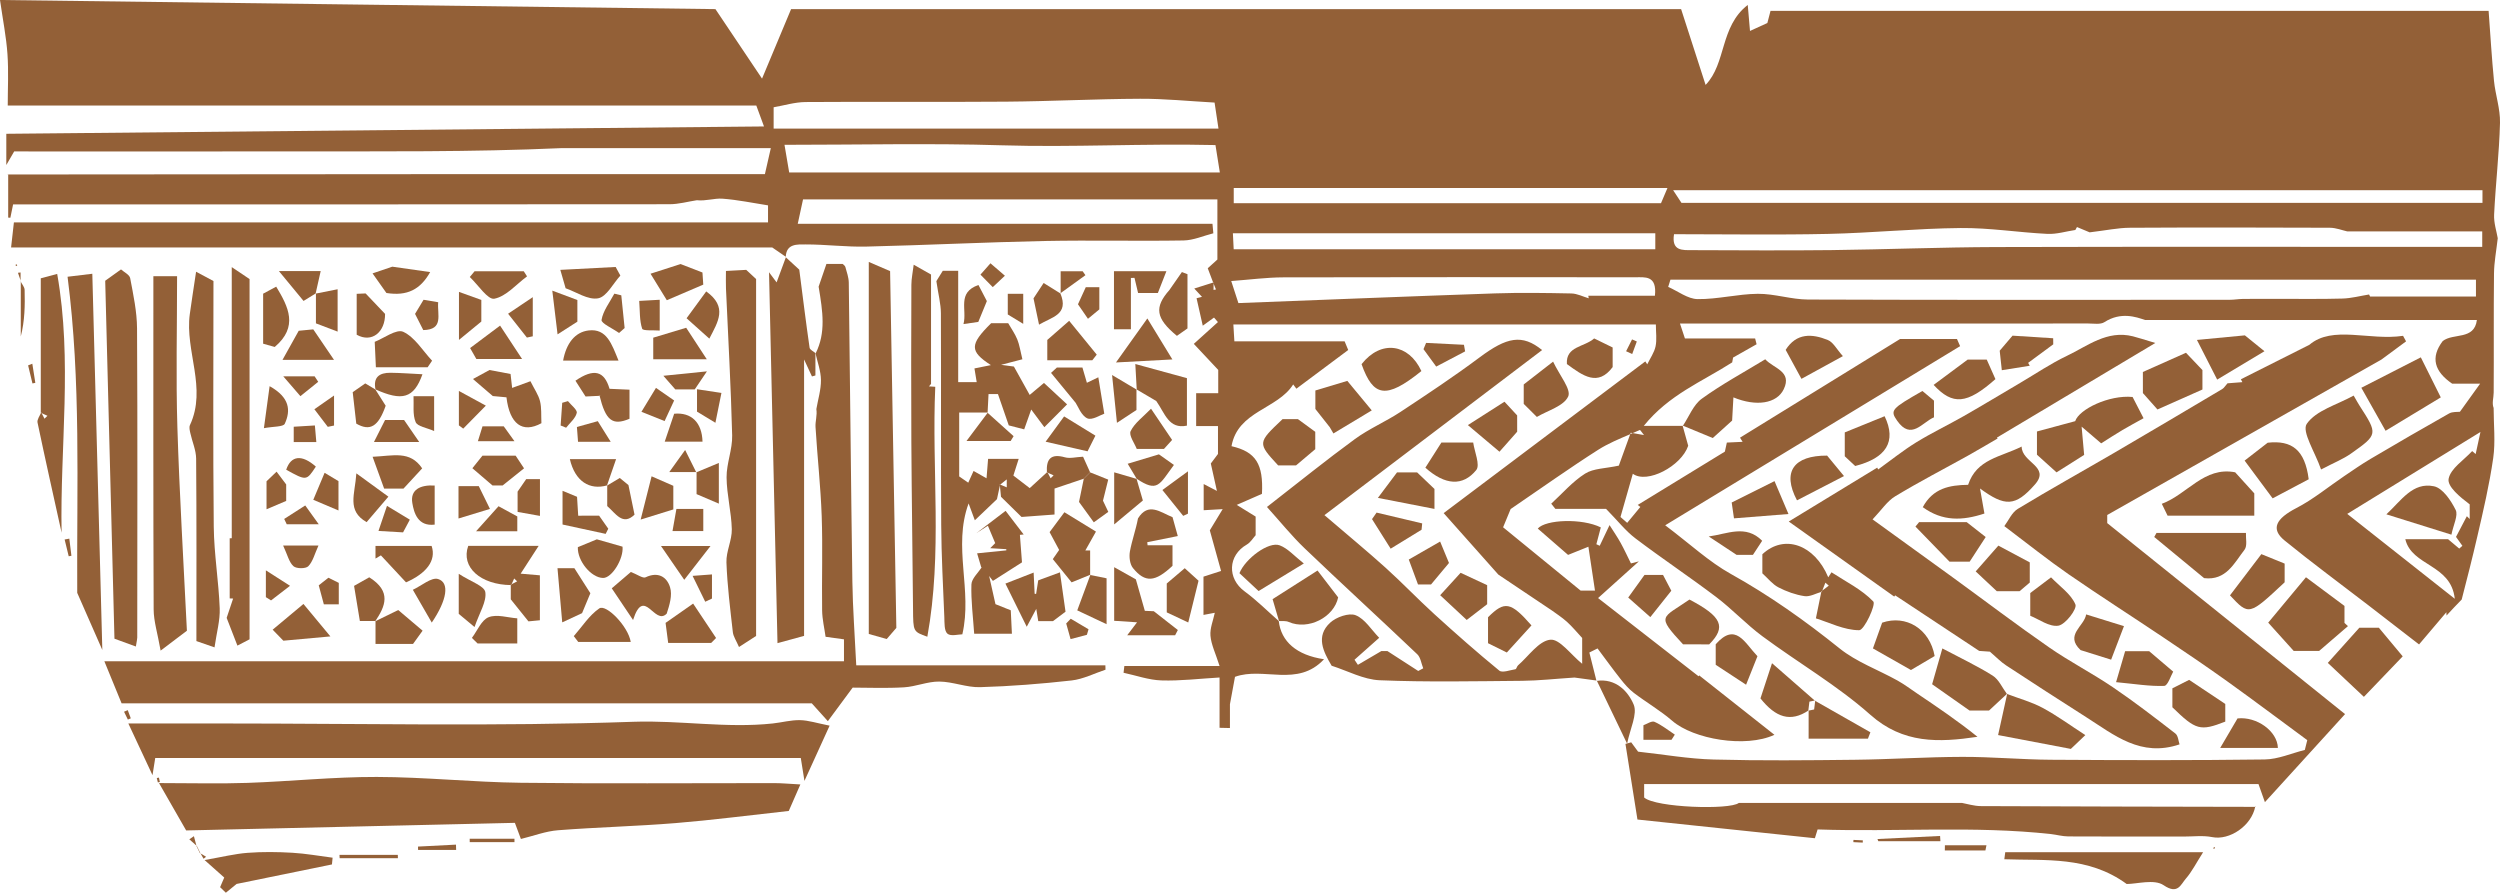 <!-- Generator: Adobe Illustrator 17.0.0, SVG Export Plug-In  -->
<svg version="1.1"
	 xmlns="http://www.w3.org/2000/svg" xmlns:xlink="http://www.w3.org/1999/xlink" xmlns:a="http://ns.adobe.com/AdobeSVGViewerExtensions/3.0/"
	 x="0px" y="0px" width="178.433px" height="63.717px" viewBox="0 0 178.433 63.717" enable-background="new 0 0 178.433 63.717"
	 xml:space="preserve">
<defs>
</defs>
<g id="WUn5LM_1_">
	<g>
		<path fill="#936037" d="M172.655,45.995c0.52-0.613,1.166-1.375,1.949-2.298c0.004,0.088,0.007,0.159,0.011,0.238
			c0.351-0.384,0.712-0.765,1.084-1.145c0.384-1.485,0.763-2.973,1.108-4.468c0.433-1.863,0.869-3.733,1.141-5.624
			c0.168-1.17,0.03-2.385,0.03-3.578c-0.136-0.346,0.002-0.725,0.004-1.104c0.019-2.834-0.009-5.67,0.023-8.504
			c0.009-0.804,0.166-1.607,0.267-2.508c-0.079-0.479-0.289-1.092-0.259-1.693c0.106-2.184,0.363-4.359,0.42-6.543
			c0.025-0.994-0.329-1.993-0.429-2.998c-0.16-1.612-0.252-3.233-0.384-4.995h-51.252c-0.081,0.312-0.157,0.604-0.226,0.868
			c-0.41,0.188-0.802,0.367-1.239,0.566c-0.046-0.533-0.092-1.053-0.161-1.857c-2.003,1.56-1.515,4.163-3.008,5.709
			c-0.604-1.871-1.18-3.65-1.748-5.41H56.463c-0.656,1.568-1.35,3.228-2.074,4.96c-1.194-1.78-2.242-3.345-3.326-4.96
			C34.111,0.435,17.059,0.219,0,0c0.204,1.422,0.447,2.633,0.532,3.855C0.62,5.1,0.552,6.354,0.552,7.532H53.98
			c0.118,0.322,0.323,0.88,0.549,1.493C36.364,9.201,18.388,9.375,0.45,9.549v2.23c0.285-0.493,0.42-0.726,0.562-0.971
			c6.603,0,13.177,0.008,19.75-0.002c6.44-0.01,12.881,0.055,19.32-0.234h14.934c-0.166,0.725-0.295,1.295-0.422,1.854
			c-6.553,0-12.931-0.004-19.308,0c-11.567,0.007-23.134,0.017-34.701,0.027v3.078c0.052,0.003,0.104,0.007,0.155,0.01
			c0.063-0.312,0.127-0.623,0.195-0.953h1.508c15.117,0,30.234,0.004,45.35-0.012c0.648-0.001,1.295-0.186,1.941-0.285
			c0.653,0.07,1.249-0.153,1.826-0.111c1.101,0.08,2.189,0.312,3.257,0.477v1.218H0.992c-0.074,0.661-0.133,1.189-0.201,1.788
			h54.327c0.492,0.338,0.732,0.502,0.964,0.662c0.045-0.947,0.828-0.878,1.412-0.879c1.447-0.002,2.898,0.189,4.343,0.154
			c4.239-0.1,8.475-0.312,12.714-0.399c3.306-0.067,6.614,0.018,9.92-0.038c0.713-0.012,1.42-0.333,2.129-0.512
			c-0.021-0.227-0.041-0.452-0.062-0.678h-29.6c0.199-0.922,0.299-1.385,0.377-1.74h29.574v4.291
			c-0.112,0.102-0.357,0.324-0.688,0.623l0.387,1.021c0.009-0.002,0.019-0.006,0.028-0.008v0.079
			c0.057,0.141,0.115,0.28,0.172,0.421l-0.173,0.033c0-0.15,0-0.303,0.001-0.454c-0.008-0.019-0.015-0.036-0.022-0.055l-0.006-0.017
			c-0.409,0.129-0.821,0.259-1.349,0.426c0.266,0.286,0.408,0.439,0.551,0.594l-0.387,0.098c0.138,0.61,0.275,1.221,0.443,1.961
			c0.447-0.324,0.625-0.452,0.803-0.581c0.093,0.108,0.187,0.216,0.279,0.323c-0.472,0.427-0.944,0.854-1.721,1.555
			c0.538,0.573,1.167,1.244,1.743,1.859v1.663h-1.576v2.345h1.558v1.991c-0.206,0.275-0.455,0.606-0.512,0.681
			c0.187,0.84,0.31,1.395,0.436,1.957c-0.364-0.189-0.615-0.32-0.945-0.492v1.869c0.396-0.022,0.706-0.041,1.356-0.078
			c-0.386,0.637-0.636,1.049-0.918,1.514c0.246,0.888,0.521,1.879,0.804,2.9c-0.637,0.205-0.981,0.316-1.256,0.405v2.732
			c0.34-0.065,0.595-0.113,0.807-0.153c-0.112,0.544-0.355,1.106-0.309,1.644c0.055,0.634,0.361,1.244,0.65,2.153h-6.796
			c-0.019,0.162-0.037,0.323-0.057,0.484c0.901,0.193,1.798,0.518,2.704,0.547c1.343,0.043,2.693-0.125,4.148-0.209v3.59
			c0.249,0.004,0.494,0.012,0.741,0.017v-1.699c0.095-0.511,0.232-1.259,0.361-1.956c2.039-0.738,4.46,0.778,6.355-1.256
			c-1.966-0.288-3.069-1.272-3.231-2.727c-0.809-0.711-1.574-1.482-2.439-2.116c-1.251-0.918-1.195-2.565,0.156-3.34
			c0.275-0.157,0.458-0.478,0.632-0.668v-1.331c-0.438-0.271-0.89-0.55-1.349-0.833c0.616-0.269,1.225-0.536,1.8-0.787
			c0.11-2.124-0.432-3.003-2.173-3.403c0.448-2.518,3.29-2.634,4.402-4.408c0.075,0.101,0.151,0.203,0.228,0.305l3.7-2.762
			c-0.086-0.207-0.172-0.413-0.257-0.619h-7.868c-0.035-0.578-0.054-0.887-0.073-1.204h30.156c0,0.566,0.08,1.087-0.022,1.566
			c-0.097,0.448-0.389,0.855-0.594,1.28c-0.045-0.07-0.091-0.141-0.136-0.21c-4.735,3.562-9.471,7.125-14.394,10.828
			c1.389,1.562,2.591,2.912,3.903,4.388c1.136,0.762,2.439,1.635,3.856,2.585c0.263,0.196,0.683,0.463,1.046,0.791
			c0.384,0.348,0.715,0.754,1.081,1.147v1.844c-0.814-0.659-1.608-1.79-2.275-1.719c-0.824,0.088-1.544,1.171-2.303,1.831
			c-0.082,0.071-0.111,0.264-0.187,0.276c-0.388,0.065-0.935,0.275-1.15,0.099c-1.58-1.293-3.113-2.646-4.626-4.021
			c-1.183-1.076-2.288-2.238-3.476-3.31c-1.306-1.179-2.666-2.299-4.378-3.766c5.36-4.065,10.432-7.911,15.536-11.782
			c-1.424-1.157-2.513-0.932-4.464,0.525c-1.831,1.367-3.741,2.633-5.65,3.893c-1.051,0.693-2.233,1.193-3.246,1.933
			c-2.032,1.483-3.989,3.069-6.279,4.848c0.959,1.062,1.765,2.067,2.688,2.95c2.659,2.543,5.375,5.027,8.041,7.563
			c0.241,0.229,0.287,0.663,0.425,1.003c-0.119,0.062-0.238,0.126-0.357,0.189c-0.663-0.429-1.326-0.857-2.198-1.42H98.59
			c-0.726,0.426-1.199,0.704-1.673,0.982c-0.081-0.121-0.161-0.242-0.242-0.363c0.48-0.427,0.959-0.853,1.763-1.566
			c-0.561-0.572-1.019-1.35-1.68-1.611c-0.478-0.19-1.39,0.133-1.822,0.534c-1.046,0.972-0.49,2.059,0.107,3.071
			c1.142,0.363,2.274,0.988,3.43,1.036c3.387,0.141,6.781,0.069,10.173,0.04c1.176-0.011,2.351-0.144,3.73-0.233
			c0.378,0.051,0.97,0.131,1.563,0.212c-0.167-0.666-0.334-1.333-0.502-1.998c0.195-0.098,0.391-0.194,0.585-0.292
			c0.545,0.728,1.076,1.466,1.64,2.179c0.281,0.357,0.586,0.715,0.944,0.988c0.902,0.688,1.898,1.264,2.753,2.003
			c1.511,1.309,5.227,1.953,7.288,0.994c-1.862-1.47-3.617-2.855-5.372-4.241c-0.014,0.022-0.027,0.044-0.04,0.066
			c-2.405-1.871-4.81-3.743-7.175-5.584c1.15-1.035,2.03-1.827,2.911-2.619c-0.188,0.049-0.377,0.097-0.565,0.146
			c-0.243-0.49-0.471-0.989-0.736-1.468c-0.238-0.429-0.519-0.834-0.791-1.266c-0.243,0.511-0.473,0.993-0.702,1.475
			c-0.08-0.037-0.16-0.073-0.239-0.11c0.107-0.406,0.214-0.812,0.317-1.201c-1.337-0.664-3.932-0.568-4.499,0.083
			c0.749,0.65,1.496,1.3,2.162,1.879c0.594-0.238,1.066-0.428,1.451-0.583c0.166,1.11,0.315,2.105,0.47,3.13h-1.025
			c-1.951-1.594-3.787-3.092-5.533-4.518c0.314-0.756,0.499-1.207,0.539-1.302c2.244-1.529,4.217-2.936,6.258-4.235
			c0.707-0.449,1.495-0.773,2.276-1.107c0.013-0.035,0.024-0.067,0.037-0.103l0.141,0.024c0.171-0.073,0.343-0.146,0.511-0.223
			c0.021-0.01,0.113,0.137,0.296,0.364c-0.354-0.061-0.59-0.104-0.807-0.142c-0.06,0.025-0.118,0.053-0.178,0.078
			c-0.336,0.927-0.641,1.769-0.813,2.245c-0.961,0.209-1.811,0.192-2.408,0.571c-0.897,0.568-1.62,1.416-2.417,2.145
			c0.098,0.123,0.195,0.246,0.293,0.369h3.619c0.842,0.858,1.396,1.577,2.096,2.106c1.897,1.438,3.883,2.76,5.78,4.198
			c1.142,0.866,2.132,1.936,3.282,2.788c2.554,1.892,5.341,3.507,7.705,5.604c2.344,2.078,4.871,1.987,7.648,1.574
			c-1.377-1.114-2.824-2.093-4.271-3.068c-0.479-0.322-0.942-0.672-1.444-0.952c-1.377-0.767-2.919-1.318-4.128-2.289
			c-2.461-1.976-5.001-3.78-7.765-5.318c-1.546-0.86-2.875-2.11-4.681-3.47c7.283-4.425,14.166-8.605,21.049-12.785
			c-0.075-0.171-0.149-0.342-0.224-0.512h-4.06c-4.183,2.578-7.804,4.811-11.425,7.043c0.061,0.098,0.122,0.197,0.184,0.297
			c-0.351,0.016-0.702,0.033-1.124,0.053c-0.057,0.26-0.112,0.515-0.141,0.645c-2.122,1.299-4.171,2.553-6.22,3.807
			c0.062,0.047,0.125,0.096,0.187,0.143c-0.312,0.379-0.626,0.757-0.939,1.135c-0.16-0.14-0.319-0.279-0.479-0.418
			c0.295-1.031,0.589-2.062,0.881-3.086c1.011,0.745,3.46-0.536,3.953-1.999c-0.153-0.548-0.275-0.985-0.396-1.42h-2.774
			c1.803-2.232,4.125-3.131,6.309-4.53c0.009-0.045,0.057-0.305,0.064-0.345c0.66-0.374,1.169-0.661,1.678-0.95
			c-0.036-0.137-0.071-0.275-0.106-0.414h-5.01c-0.151-0.457-0.237-0.717-0.353-1.064h1.408c9.245,0,18.49,0.002,27.735-0.003
			c0.389,0,0.866,0.089,1.152-0.097c1.17-0.756,2.269-0.37,2.894-0.154h23.69c-0.186,1.459-1.679,0.908-2.439,1.505
			c-0.895,1.181-0.592,2.174,0.676,3.042h1.993c-0.545,0.758-0.954,1.327-1.441,2.004c-0.174,0.024-0.526-0.018-0.776,0.123
			c-1.884,1.061-3.752,2.148-5.613,3.246c-0.639,0.377-1.249,0.805-1.865,1.22c-1.137,0.767-2.207,1.657-3.416,2.282
			c-1.461,0.755-1.859,1.489-0.844,2.317c1.94,1.582,3.96,3.067,5.945,4.596C170.158,44.062,171.31,44.956,172.655,45.995z
			 M55.217,7.656c0.734-0.126,1.509-0.367,2.285-0.373c4.777-0.035,9.555,0.011,14.332-0.027c3.18-0.025,6.359-0.193,9.539-0.207
			c1.752-0.008,3.504,0.173,5.315,0.272c0.094,0.625,0.174,1.156,0.279,1.859H55.217V7.656z M56.327,12.311
			c-0.088-0.522-0.193-1.141-0.335-1.975c5.276,0,10.406-0.123,15.527,0.035c5.021,0.155,10.034-0.139,15.233-0.017
			c0.103,0.644,0.195,1.23,0.312,1.956H56.327z M177.182,13.574v0.904h-57.171c-0.129-0.195-0.311-0.473-0.595-0.904H177.182z
			 M118.116,21.109h-4.755l0.032,0.182c-0.411-0.12-0.821-0.336-1.235-0.346c-1.815-0.037-3.632-0.066-5.444-0.005
			c-6.102,0.209-12.2,0.458-18.326,0.692c-0.204-0.629-0.329-1.012-0.511-1.573c1.329-0.099,2.52-0.259,3.711-0.263
			c8.372-0.021,16.743-0.016,25.115-0.006C117.396,19.793,118.279,19.629,118.116,21.109z M118.145,17.791H88.052
			c-0.013-0.24-0.03-0.606-0.057-1.143h30.149V17.791z M118.552,14.501H88.056V13.42h30.955
			C118.768,13.993,118.648,14.275,118.552,14.501z M176.719,21.167h-7.558c-0.024-0.05-0.049-0.099-0.073-0.149
			c-0.632,0.102-1.261,0.273-1.895,0.291c-1.547,0.045-3.096,0.019-4.644,0.021c-0.823,0.001-1.647-0.004-2.471,0.006
			c-0.311,0.004-0.621,0.061-0.933,0.061c-10.033,0.004-20.066,0.019-30.1-0.018c-1.195-0.004-2.392-0.419-3.585-0.409
			c-1.433,0.012-2.865,0.396-4.295,0.378c-0.704-0.01-1.4-0.564-2.101-0.872l0.161-0.517h57.492V21.167z M175.744,17.622
			c-11.092,0-22.184-0.021-33.275,0.011c-3.919,0.012-7.838,0.172-11.757,0.218c-3.311,0.038-6.623,0.013-9.934,0.003
			c-0.687-0.002-1.49,0.078-1.298-1.139c3.671,0,7.325,0.061,10.977-0.02c3.164-0.068,6.323-0.39,9.486-0.42
			c2.059-0.02,4.119,0.317,6.183,0.418c0.659,0.033,1.331-0.179,1.997-0.278c0.039-0.07,0.079-0.14,0.118-0.21
			c0.424,0.177,0.849,0.354,0.905,0.378c1.197-0.143,2.029-0.323,2.862-0.327c4.76-0.027,9.518-0.021,14.278-0.001
			c0.447,0.002,0.893,0.184,1.237,0.259h9.642v1.108H175.744z M177.038,30.832c-0.172,0.789-0.257,1.183-0.342,1.575
			c-0.083-0.07-0.166-0.142-0.249-0.212c-0.598,0.651-1.536,1.236-1.681,1.977c-0.108,0.551,0.811,1.303,1.504,1.826v1.045
			c-0.068-0.066-0.136-0.133-0.203-0.199c-0.253,0.48-0.504,0.961-0.774,1.475c0.065,0.091,0.261,0.364,0.456,0.638
			c-0.075,0.065-0.15,0.131-0.226,0.197c-0.288-0.242-0.575-0.483-0.794-0.668h-3.054c0.463,1.937,3.263,1.763,3.53,4.25
			c-2.646-2.089-5.046-3.982-7.675-6.058C170.735,34.707,173.728,32.866,177.038,30.832z"/>
		<path fill-rule="evenodd" clip-rule="evenodd" fill="#936037" d="M124.035,4.046c-0.025,0-0.05,0-0.074,0c0,0.088,0,0.177,0,0.265
			c0.024,0,0.049,0,0.074,0C124.035,4.223,124.035,4.134,124.035,4.046z"/>
		<path fill-rule="evenodd" clip-rule="evenodd" fill="#936037" d="M160.964,57.565c-0.26,1.373-1.832,2.434-3.077,2.182
			c-0.644-0.13-1.333-0.039-2.002-0.04c-2.755-0.002-5.51,0.008-8.266-0.009c-0.414-0.003-0.828-0.12-1.228-0.167
			c-5.519-0.607-11.054-0.139-16.663-0.331c-0.104,0.335-0.197,0.638-0.193,0.627c-4.314-0.454-8.516-0.897-12.665-1.335
			c-0.301-1.894-0.578-3.646-0.856-5.397c0.137-0.038,0.273-0.076,0.41-0.114c0.184,0.249,0.367,0.499,0.491,0.667
			c1.841,0.201,3.614,0.516,5.395,0.562c3.36,0.09,6.725,0.056,10.087,0.017c2.553-0.029,5.104-0.201,7.655-0.207
			c2.109-0.006,4.22,0.192,6.33,0.206c5.085,0.033,10.171,0.047,15.256-0.021c0.958-0.013,1.91-0.442,2.865-0.68
			c0.059-0.232,0.116-0.466,0.174-0.698c-1.91-1.407-3.807-2.833-5.734-4.215c-1.497-1.072-3.025-2.103-4.555-3.129
			c-2.249-1.509-4.533-2.967-6.761-4.507c-1.48-1.024-2.887-2.156-4.572-3.425c0.296-0.392,0.533-0.972,0.964-1.233
			c2.282-1.386,4.62-2.681,6.926-4.026c2.564-1.496,5.115-3.013,7.667-4.527c0.123-0.073,0.203-0.219,0.372-0.407
			c0.288-0.022,0.675-0.053,1.06-0.083c-0.034-0.068-0.069-0.138-0.104-0.206c1.418-0.714,2.836-1.428,4.887-2.459
			c1.657-1.41,4.279-0.28,6.687-0.641c0.071,0.131,0.144,0.263,0.215,0.395c-0.495,0.365-0.991,0.732-1.762,1.301
			c0.032-0.14-0.027,0.117,0-0.001c-6.686,3.79-13.144,7.451-19.567,11.093c0,0.422,0,0.689,0,0.579
			c5.747,4.615,11.32,9.092,16.974,13.632c-1.855,2.038-3.732,4.1-5.72,6.285c-0.157-0.445-0.262-0.739-0.459-1.293
			c-14.547,0-29.166,0-43.847,0c0,0.357,0,0.653,0,0.961c0.835,0.73,6.118,0.894,6.755,0.388c5.43,0,10.631,0,15.941,0
			c0.361,0.064,0.852,0.223,1.343,0.225c6.533,0.03,13.065,0.039,19.599,0.054L160.964,57.565z"/>
		<path fill-rule="evenodd" clip-rule="evenodd" fill="#936037" d="M58.22,25.215c0.729-1.469,0.511-2.943,0.208-4.755
			c0.105-0.308,0.329-0.96,0.557-1.623c0.416,0,0.766,0,1.16,0c0.051,0.056,0.167,0.124,0.192,0.219
			c0.1,0.368,0.238,0.744,0.243,1.118c0.092,7.109,0.153,14.219,0.256,21.327c0.027,1.91,0.173,3.819,0.277,5.985
			c5.94,0,11.861,0,17.782,0c0.003,0.104,0.005,0.208,0.008,0.312c-0.805,0.266-1.594,0.675-2.418,0.768
			c-2.17,0.243-4.354,0.416-6.536,0.479c-0.965,0.027-1.938-0.391-2.91-0.4c-0.839-0.008-1.676,0.362-2.522,0.412
			c-1.29,0.076-2.587,0.02-3.66,0.02c-0.661,0.894-1.204,1.626-1.771,2.394c-0.403-0.447-0.728-0.808-1.145-1.271
			c-16.333,0-32.759,0-49.262,0c-0.374-0.913-0.822-2.006-1.231-3.004c17.567,0,35.138,0,52.789,0c0-0.414,0-0.944,0-1.565
			c-0.363-0.05-0.773-0.107-1.313-0.182c-0.084-0.61-0.239-1.249-0.247-1.889c-0.031-2.243,0.049-4.489-0.03-6.729
			c-0.075-2.122-0.313-4.237-0.441-6.357c-0.024-0.407,0.13-0.823,0.06-1.276c0.119-0.693,0.336-1.387,0.328-2.078
			c-0.007-0.645-0.253-1.285-0.395-1.927L58.22,25.215z"/>
		<path fill-rule="evenodd" clip-rule="evenodd" fill="#936037" d="M127.669,37.223c2.45-1.494,4.382-2.671,6.315-3.848
			c0.021,0.043,0.043,0.088,0.064,0.133c0.898-0.646,1.764-1.346,2.703-1.926c1.099-0.679,2.271-1.236,3.395-1.877
			c1.356-0.775,2.693-1.584,4.039-2.376c1.103-0.649,2.169-1.374,3.319-1.923c1.491-0.709,2.88-1.865,4.726-1.403
			c0.417,0.105,0.826,0.244,1.602,0.476c-3.993,2.386-7.647,4.568-11.302,6.751c0.015,0.022,0.03,0.045,0.044,0.067
			c-0.709,0.411-1.412,0.832-2.128,1.231c-1.729,0.962-3.489,1.869-5.18,2.894c-0.574,0.348-0.977,0.98-1.615,1.648
			c1.975,1.428,3.859,2.785,5.737,4.15c2.287,1.663,4.539,3.374,6.861,4.984c1.47,1.02,3.074,1.844,4.556,2.848
			c1.53,1.037,2.997,2.17,4.46,3.302c0.201,0.156,0.217,0.551,0.297,0.774c-2.77,0.936-4.659-0.667-6.646-1.931
			c-1.923-1.223-3.835-2.46-5.739-3.71c-0.368-0.241-0.679-0.57-1.151-0.976c-0.193-0.014-0.582-0.04-0.765-0.053
			c-2.099-1.389-4.047-2.677-5.995-3.966c-0.022,0.029-0.046,0.06-0.069,0.089C132.79,40.87,130.384,39.156,127.669,37.223z"/>
		<path fill-rule="evenodd" clip-rule="evenodd" fill="#936037" d="M57.125,55.988c-0.379,0.863-0.685,1.563-0.828,1.892
			c-2.892,0.316-5.481,0.656-8.081,0.867c-2.792,0.227-5.596,0.293-8.388,0.51c-0.875,0.068-1.729,0.398-2.65,0.623
			c-0.177-0.475-0.289-0.775-0.429-1.151c-7.74,0.18-15.47,0.357-23.462,0.542c-0.532-0.929-1.159-2.023-1.938-3.381
			c2.336,0,4.329,0.057,6.317-0.013c3.074-0.107,6.146-0.431,9.218-0.424c3.427,0.007,6.852,0.374,10.28,0.416
			c6.029,0.074,12.061,0.019,18.091,0.024C55.826,55.895,56.395,55.95,57.125,55.988z"/>
		<path fill-rule="evenodd" clip-rule="evenodd" fill="#936037" d="M11.079,54.101c-0.083,0.53-0.12,0.761-0.194,1.227
			c-0.605-1.295-1.12-2.396-1.725-3.691c2.421,0,4.6,0,6.78,0c9.759,0,19.526,0.221,29.273-0.121
			c3.341-0.117,6.632,0.478,9.944,0.12c0.648-0.07,1.297-0.251,1.941-0.237c0.604,0.012,1.202,0.213,2.115,0.393
			c-0.634,1.391-1.147,2.517-1.797,3.944c-0.115-0.72-0.184-1.147-0.261-1.635C41.781,54.101,26.406,54.101,11.079,54.101z"/>
		<path fill-rule="evenodd" clip-rule="evenodd" fill="#936037" d="M74.72,33.711c-0.055-0.934,0.269-1.359,1.283-1.072
			c0.365,0.103,0.795-0.019,1.299-0.042c0.146,0.322,0.325,0.72,0.504,1.118l0.021-0.022c-0.165,0.165-0.33,0.33-0.495,0.495
			l0.021-0.021c-0.622,0.21-1.244,0.42-2.088,0.703c0,0.457,0,1.16,0,1.853c-0.966,0.071-1.73,0.128-2.355,0.174
			c-0.455-0.446-0.88-0.864-1.466-1.439c-0.011-0.11-0.049-0.497-0.086-0.884c0.154,0.066,0.307,0.13,0.497,0.209
			c0-0.205,0-0.348,0-0.568c-0.195,0.156-0.336,0.269-0.476,0.381c-0.08,0.373-0.161,0.746-0.223,1.031
			c-0.523,0.5-0.996,0.951-1.579,1.507c-0.179-0.481-0.281-0.758-0.445-1.203c-1.144,3.116,0.288,6.174-0.447,9.342
			c-0.271,0-0.825,0.161-1.063-0.045c-0.24-0.207-0.205-0.776-0.223-1.191c-0.089-2.187-0.208-4.374-0.222-6.562
			c-0.032-5.041,0-10.084-0.023-15.125c-0.003-0.662-0.182-1.324-0.323-2.286c0.028-0.046,0.23-0.37,0.458-0.736
			c0.309,0,0.648,0,1.1,0c0,2.667,0,5.288,0,7.944c0.497,0,0.883,0,1.321,0c-0.052-0.311-0.097-0.586-0.161-0.977
			c0.442-0.09,0.808-0.163,1.174-0.236c-1.527-0.99-1.526-1.463,0.016-2.99c0.383,0,0.775,0,1.22,0
			c0.214,0.373,0.479,0.744,0.647,1.155c0.157,0.384,0.214,0.809,0.365,1.418c-0.35,0.091-0.849,0.221-1.521,0.396
			c0.485,0.065,0.803,0.108,0.915,0.124c0.434,0.78,0.777,1.397,1.126,2.024c0.308-0.258,0.65-0.545,1.02-0.855
			c0.458,0.426,0.92,0.854,1.649,1.529c-0.533,0.535-1.052,1.056-1.622,1.629c-0.31-0.417-0.56-0.752-0.938-1.26
			c-0.213,0.6-0.343,0.967-0.501,1.414c-0.385-0.1-0.704-0.182-1.101-0.283c-0.238-0.69-0.489-1.418-0.771-2.233
			c-0.138,0-0.384,0-0.673,0c-0.024,0.483-0.046,0.911-0.068,1.337l0.023-0.021c-0.659,0-1.318,0-2.049,0c0,1.545,0,2.979,0,4.56
			c0.123,0.086,0.356,0.247,0.646,0.447c0.137-0.301,0.239-0.527,0.38-0.838c0.324,0.184,0.597,0.34,0.925,0.525
			c0.034-0.418,0.063-0.794,0.111-1.386c0.644,0,1.31,0,2.184,0c-0.159,0.5-0.279,0.878-0.379,1.19
			c0.363,0.279,0.779,0.599,1.167,0.896c0.346-0.316,0.802-0.736,1.258-1.154c0.078,0.15,0.156,0.303,0.234,0.453
			c0.07-0.069,0.141-0.139,0.211-0.208C75.038,33.855,74.879,33.783,74.72,33.711z"/>
		<path fill-rule="evenodd" clip-rule="evenodd" fill="#936037" d="M58.199,25.192c0,0.535,0,1.071,0,1.606
			c-0.082,0.023-0.164,0.047-0.247,0.07c-0.137-0.293-0.272-0.588-0.562-1.211c0,6.766,0,13.205,0,19.728
			c-0.605,0.165-1.101,0.301-1.898,0.518c-0.204-8.941-0.404-17.706-0.604-26.472c0.18,0.242,0.361,0.482,0.541,0.724
			c0.224-0.607,0.447-1.212,0.672-1.819l-0.021,0.022c0.414,0.381,0.83,0.762,0.967,0.889c0.269,2.08,0.484,3.827,0.736,5.569
			c0.021,0.151,0.287,0.267,0.438,0.399L58.199,25.192z"/>
		<path fill-rule="evenodd" clip-rule="evenodd" fill="#936037" d="M53.965,45.39c-0.335,0.217-0.718,0.464-1.221,0.789
			c-0.194-0.454-0.404-0.748-0.439-1.061c-0.187-1.658-0.397-3.317-0.457-4.982c-0.027-0.781,0.4-1.577,0.383-2.361
			c-0.029-1.236-0.363-2.467-0.373-3.702c-0.008-0.996,0.424-2,0.399-2.994c-0.087-3.496-0.288-6.988-0.442-10.482
			c-0.016-0.387-0.002-0.775-0.002-1.258c0.529-0.028,0.982-0.053,1.447-0.078c0.262,0.244,0.508,0.473,0.705,0.656
			C53.965,28.434,53.965,36.85,53.965,45.39z"/>
		<path fill-rule="evenodd" clip-rule="evenodd" fill="#936037" d="M10.947,19.715c0.58,0,1.096,0,1.692,0
			c0,3.686-0.087,7.225,0.021,10.758c0.149,4.841,0.445,9.676,0.68,14.544c-0.601,0.454-1.058,0.8-1.876,1.419
			c-0.219-1.246-0.493-2.091-0.497-2.937C10.934,35.672,10.947,27.844,10.947,19.715z"/>
		<path fill-rule="evenodd" clip-rule="evenodd" fill="#936037" d="M9.697,46.144c-0.59-0.216-1.094-0.399-1.528-0.558
			c-0.225-8.688-0.444-17.17-0.66-25.548c0.451-0.323,0.731-0.524,1.128-0.809c0.212,0.192,0.607,0.376,0.654,0.624
			c0.223,1.184,0.483,2.385,0.49,3.581C9.823,30.792,9.8,38.149,9.796,45.507C9.796,45.621,9.762,45.735,9.697,46.144z"/>
		<path fill-rule="evenodd" clip-rule="evenodd" fill="#936037" d="M63.975,44.814c-0.149,0.174-0.404,0.469-0.686,0.795
			c-0.474-0.134-0.869-0.246-1.281-0.361c0-8.807,0-17.537,0-26.553c0.609,0.263,1.098,0.474,1.522,0.656
			C63.678,27.812,63.825,36.198,63.975,44.814z"/>
		<path fill-rule="evenodd" clip-rule="evenodd" fill="#936037" d="M65.213,18.893c0.464,0.263,0.746,0.423,1.238,0.701
			c0,2.439,0,4.971,0,7.809c0.124-0.141-0.014,0.016-0.15,0.173c0.15,0.011,0.302,0.021,0.452,0.03
			c-0.263,5.926,0.522,11.869-0.566,17.839c-1.022-0.365-1.007-0.365-1.021-1.976c-0.033-3.982-0.098-7.964-0.12-11.946
			c-0.021-3.732-0.01-7.465,0.002-11.198C65.05,19.876,65.15,19.428,65.213,18.893z"/>
		<path fill-rule="evenodd" clip-rule="evenodd" fill="#936037" d="M15.311,46.205c-0.687-0.239-0.964-0.336-1.293-0.449
			c0-4.385,0.017-8.704-0.019-13.022c-0.005-0.604-0.279-1.206-0.412-1.812c-0.042-0.188-0.102-0.424-0.03-0.579
			c1.233-2.647-0.368-5.285-0.01-7.923c0.127-0.933,0.276-1.863,0.449-3.026c0.633,0.34,0.942,0.505,1.24,0.665
			c0,5.91-0.039,11.726,0.021,17.539c0.021,1.941,0.351,3.879,0.425,5.822C15.715,44.276,15.462,45.145,15.311,46.205z"/>
		<path fill-rule="evenodd" clip-rule="evenodd" fill="#936037" d="M4.822,19.752c0.756-0.091,1.284-0.154,1.767-0.213
			c0.24,9.034,0.472,17.754,0.714,26.851c-0.781-1.777-1.394-3.172-1.791-4.076C5.471,34.571,5.789,27.261,4.822,19.752z"/>
		<path fill-rule="evenodd" clip-rule="evenodd" fill="#936037" d="M16.541,19.064c0.741,0.498,0.996,0.669,1.271,0.854
			c0,8.533,0,17.073,0,25.711c-0.227,0.118-0.486,0.253-0.867,0.451c-0.266-0.685-0.508-1.311-0.768-1.98
			c0.145-0.434,0.303-0.906,0.462-1.38c-0.082-0.003-0.163-0.006-0.245-0.009c0-1.431,0-2.86,0-4.291
			c0.049-0.002,0.098-0.004,0.147-0.006C16.541,32.078,16.541,25.742,16.541,19.064z"/>
		<path fill-rule="evenodd" clip-rule="evenodd" fill="#936037" d="M2.91,29.459c0-3.18,0-6.36,0-9.595
			c0.354-0.095,0.663-0.177,1.172-0.313c1.097,6.195,0.197,12.336,0.314,18.468c-0.579-2.619-1.167-5.237-1.718-7.862
			c-0.045-0.215,0.168-0.483,0.262-0.726c0.079,0.15,0.157,0.303,0.235,0.453c0.07-0.069,0.141-0.139,0.211-0.208
			C3.227,29.604,3.068,29.531,2.91,29.459z"/>
		<path fill-rule="evenodd" clip-rule="evenodd" fill="#936037" d="M130.031,42.233c-0.414,0.116-0.849,0.374-1.237,0.316
			c-0.642-0.096-1.287-0.329-1.866-0.629c-0.423-0.219-0.741-0.637-1.143-0.999c0-0.432,0-0.9,0-1.361
			c1.558-1.46,3.724-0.699,4.703,1.644c0.077-0.119,0.154-0.238,0.232-0.357c1.022,0.669,2.163,1.225,2.984,2.085
			c0.201,0.21-0.644,2.049-1.007,2.048c-1.069-0.001-2.138-0.549-3.091-0.846c0.182-0.894,0.288-1.412,0.394-1.931
			c0.176-0.135,0.352-0.269,0.527-0.403c-0.081-0.071-0.162-0.142-0.243-0.213C130.2,41.803,130.115,42.019,130.031,42.233z"/>
		<path fill-rule="evenodd" clip-rule="evenodd" fill="#936037" d="M140.47,34.603c0.61-1.847,2.317-1.974,3.823-2.731
			c-0.005,1.143,2.07,1.425,0.951,2.702c-1.412,1.611-2.15,1.587-3.924,0.292c0.118,0.669,0.216,1.224,0.315,1.787
			c-1.564,0.518-2.988,0.572-4.401-0.455C137.968,34.848,139.129,34.621,140.47,34.603z"/>
		<path fill-rule="evenodd" clip-rule="evenodd" fill="#936037" d="M157.243,60.825c-0.502,0.786-0.801,1.392-1.229,1.883
			c-0.377,0.432-0.574,1.161-1.589,0.472c-0.668-0.455-1.898-0.086-2.636-0.086c-2.756-2.014-5.8-1.656-8.734-1.767
			c0.022-0.168,0.044-0.335,0.066-0.502C147.783,60.825,152.445,60.825,157.243,60.825z"/>
		<path fill-rule="evenodd" clip-rule="evenodd" fill="#936037" d="M70.041,40.514c-0.084-0.282-0.167-0.564-0.302-1.021
			c0.763-0.077,1.423-0.143,2.083-0.211c0-0.028,0-0.057,0.001-0.086c-0.384-0.024-0.767-0.047-1.149-0.07
			c0.119-0.121,0.238-0.241,0.357-0.361c-0.174-0.415-0.348-0.83-0.522-1.244c-0.275,0.178-0.55,0.355-0.824,0.533
			c0.683-0.521,1.365-1.042,2.087-1.594c0.585,0.765,0.938,1.227,1.291,1.688c-0.09,0.009-0.18,0.018-0.27,0.026
			c0.039,0.525,0.079,1.051,0.149,1.963c-0.498,0.317-1.288,0.821-2.077,1.324c-0.09-0.117-0.179-0.234-0.268-0.353
			c0.137,0.609,0.273,1.218,0.452,2.013c0.1,0.04,0.513,0.206,1.093,0.438c0.026,0.544,0.054,1.114,0.081,1.674
			c-1.05,0-1.821,0-2.692,0c-0.082-1.21-0.234-2.366-0.198-3.517c0.013-0.418,0.477-0.822,0.733-1.23
			c-0.001,0.12-0.001,0.239-0.001,0.066C70.161,40.702,70.101,40.607,70.041,40.514z"/>
		<path fill-rule="evenodd" clip-rule="evenodd" fill="#936037" d="M149.966,31.643c-0.47-0.402-0.871-0.746-1.394-1.192
			c0.067,0.755,0.115,1.287,0.18,2.017c-0.634,0.4-1.307,0.826-1.972,1.246c-0.488-0.439-0.94-0.848-1.396-1.26
			c0-0.491,0-0.959,0-1.658c0.835-0.225,1.706-0.46,2.729-0.736c0.275-0.848,2.414-1.887,4.097-1.727
			c0.228,0.44,0.468,0.907,0.782,1.516c-0.502,0.28-1.007,0.549-1.499,0.84C150.998,30.98,150.518,31.296,149.966,31.643z"/>
		<path fill-rule="evenodd" clip-rule="evenodd" fill="#936037" d="M164.584,41.201c1.011,0.753,1.881,1.399,2.749,2.046
			c0,0.436,0,0.824,0,1.213c0.082,0.077,0.165,0.153,0.247,0.229c-0.704,0.608-1.409,1.215-2.058,1.772c-0.653,0-1.201,0-1.811,0
			c-0.548-0.607-1.116-1.237-1.822-2.021C162.773,43.378,163.582,42.405,164.584,41.201z"/>
		<path fill-rule="evenodd" clip-rule="evenodd" fill="#936037" d="M120.109,30.396c0.441-0.657,0.749-1.501,1.351-1.937
			c1.435-1.039,3.008-1.887,4.531-2.816c0.595,0.658,1.937,0.85,1.321,2.135c-0.492,1.027-1.957,1.261-3.593,0.584
			c-0.03,0.546-0.057,1.03-0.092,1.656c-0.331,0.299-0.744,0.672-1.382,1.246c-0.618-0.256-1.388-0.574-2.157-0.893L120.109,30.396z
			"/>
		<path fill-rule="evenodd" clip-rule="evenodd" fill="#936037" d="M36.486,41.76c-2.185-0.019-3.61-1.277-3.067-2.799
			c1.483,0,2.991,0,5.026,0c-0.546,0.844-0.903,1.396-1.284,1.983c0.326,0.028,0.805,0.069,1.372,0.118c0,1.028,0,2.067,0,3.208
			c-0.289,0.028-0.616,0.06-0.816,0.079c-0.424-0.528-0.771-0.961-1.261-1.572c0-0.188,0-0.618,0-1.048
			c0.151-0.078,0.303-0.157,0.453-0.235c-0.07-0.068-0.141-0.137-0.21-0.206C36.627,41.445,36.557,41.603,36.486,41.76z"/>
		<path fill-rule="evenodd" clip-rule="evenodd" fill="#936037" d="M170.266,30.746c-0.722-1.279-1.237-2.195-1.73-3.069
			c1.586-0.812,2.882-1.474,4.245-2.172c0.464,0.931,0.86,1.726,1.425,2.858C173.008,29.087,171.66,29.903,170.266,30.746z"/>
		<path fill-rule="evenodd" clip-rule="evenodd" fill="#936037" d="M165.662,33.508c-0.425-1.234-1.397-2.713-1.02-3.258
			c0.667-0.963,2.155-1.357,3.346-2.016c0.234,0.402,0.321,0.564,0.421,0.719c1.31,2.035,1.322,2.055-0.613,3.421
			C167.233,32.771,166.573,33.031,165.662,33.508z"/>
		<path fill-rule="evenodd" clip-rule="evenodd" fill="#936037" d="M154.707,36.804c-0.147-0.304-0.264-0.54-0.412-0.846
			c1.827-0.675,3.018-2.677,5.236-2.249c0.479,0.526,0.933,1.027,1.365,1.504c0,0.468,0,0.921,0,1.591
			C158.813,36.804,156.813,36.804,154.707,36.804z"/>
		<path fill-rule="evenodd" clip-rule="evenodd" fill="#936037" d="M169.788,44.805c0.508,0.608,1.008,1.209,1.701,2.041
			c-0.86,0.896-1.773,1.85-2.771,2.89c-0.908-0.854-1.699-1.599-2.575-2.423c0.791-0.881,1.538-1.714,2.25-2.508
			C168.878,44.805,169.268,44.805,169.788,44.805z"/>
		<path fill-rule="evenodd" clip-rule="evenodd" fill="#936037" d="M160.301,38.037c-0.022,0.371,0.113,0.922-0.102,1.2
			c-0.736,0.948-1.312,2.218-2.885,2.026c-1.194-0.984-2.377-1.96-3.559-2.936c0.054-0.097,0.107-0.194,0.161-0.291
			C155.959,38.037,158.004,38.037,160.301,38.037z"/>
		<path fill-rule="evenodd" clip-rule="evenodd" fill="#936037" d="M143.241,49.529c0.852,0.324,1.747,0.564,2.543,0.991
			c1.038,0.558,1.996,1.264,3.053,1.947c-0.4,0.381-0.636,0.605-1.035,0.985c-1.583-0.302-3.303-0.629-5.191-0.988
			c0.255-1.16,0.453-2.06,0.651-2.959L143.241,49.529z"/>
		<path fill-rule="evenodd" clip-rule="evenodd" fill="#936037" d="M143.261,49.506c-0.407,0.379-0.815,0.758-1.3,1.209
			c-0.413,0-0.96,0-1.387,0c-0.895-0.629-1.706-1.199-2.672-1.878c0.217-0.759,0.436-1.527,0.73-2.556
			c1.257,0.667,2.468,1.235,3.592,1.941c0.439,0.276,0.683,0.862,1.016,1.308C143.241,49.529,143.261,49.506,143.261,49.506z"/>
		<path fill-rule="evenodd" clip-rule="evenodd" fill="#936037" d="M15.709,63.321c0.138,0.131,0.275,0.263,0.411,0.396
			c0.258-0.211,0.5-0.409,0.766-0.627c2.163-0.442,4.485-0.917,6.806-1.392c0.016-0.161,0.032-0.321,0.047-0.482
			c-0.958-0.122-1.914-0.296-2.876-0.352c-1.058-0.062-2.126-0.075-3.182,0.005c-0.922,0.069-1.831,0.298-3.081,0.515
			c0.649,0.577,0.96,0.854,1.405,1.25C15.917,62.842,15.819,63.066,15.709,63.321z"/>
		<path fill-rule="evenodd" clip-rule="evenodd" fill="#936037" d="M81.906,38.915c0.575,0,1.151,0,1.779,0c0,0.542,0,1.001,0,1.471
			c-1.237,1.16-1.946,1.231-2.823,0.157c-0.227-0.279-0.285-0.813-0.216-1.192c0.145-0.788,0.427-1.552,0.575-2.349
			c0.735-1.191,1.604-0.437,2.467-0.088c0.111,0.4,0.224,0.806,0.374,1.346c-0.771,0.154-1.475,0.296-2.178,0.438
			C81.891,38.77,81.899,38.843,81.906,38.915z"/>
		<path fill-rule="evenodd" clip-rule="evenodd" fill="#936037" d="M160.205,32.875c0.629-0.487,1.042-0.807,1.647-1.277
			c1.713-0.19,2.661,0.496,2.927,2.609c-0.765,0.404-1.609,0.852-2.574,1.362C161.518,34.645,160.914,33.832,160.205,32.875z"/>
		<path fill-rule="evenodd" clip-rule="evenodd" fill="#936037" d="M91.292,44.344c-0.139-0.476-0.278-0.951-0.463-1.581
			c0.951-0.606,1.979-1.261,3.207-2.043c0.53,0.69,0.977,1.272,1.472,1.917c-0.29,1.411-2.128,2.373-3.539,1.751
			c-0.203-0.09-0.464-0.047-0.698-0.065L91.292,44.344z"/>
		<path fill-rule="evenodd" clip-rule="evenodd" fill="#936037" d="M156.02,25.178c0.394,0.414,0.774,0.815,1.175,1.236
			c0,0.361,0,0.752,0,1.386c-1.036,0.46-2.152,0.956-3.21,1.426c-0.492-0.555-0.765-0.862-1.039-1.171
			c-0.001-0.506-0.001-1.012-0.001-1.506C153.953,26.1,154.933,25.662,156.02,25.178z"/>
		<path fill-rule="evenodd" clip-rule="evenodd" fill="#936037" d="M83.872,45.342c-1.06,0-2.119,0-3.421,0
			c0.325-0.429,0.469-0.616,0.704-0.926c-0.598-0.039-1.08-0.071-1.633-0.107c0-1.238,0-2.463,0-3.828
			c0.563,0.317,1.021,0.573,1.548,0.869c0.188,0.659,0.393,1.381,0.64,2.247c0.038,0.001,0.384,0.017,0.64,0.028
			c0.627,0.49,1.172,0.916,1.716,1.342C84.001,45.092,83.937,45.217,83.872,45.342z"/>
		<path fill-rule="evenodd" clip-rule="evenodd" fill="#936037" d="M77.83,41.016c-0.42,0.172-0.84,0.343-1.346,0.549
			c-0.463-0.572-0.913-1.131-1.342-1.66c0.229-0.33,0.379-0.546,0.453-0.653c-0.236-0.44-0.435-0.812-0.682-1.272
			c0.151-0.203,0.494-0.663,1.057-1.42c0.723,0.443,1.475,0.904,2.252,1.382c-0.349,0.62-0.553,0.982-0.756,1.344
			c0.113,0.001,0.227,0.001,0.341,0.001c0,0.584,0,1.168,0,1.752L77.83,41.016z"/>
		<path fill-rule="evenodd" clip-rule="evenodd" fill="#936037" d="M81.133,27.812c-0.029-0.533-0.059-1.066-0.102-1.83
			c1.318,0.36,2.391,0.654,3.684,1.008c0,1.02,0,2.15,0,3.389c-1.302,0.271-1.566-0.879-2.188-1.757
			c-0.399-0.235-0.907-0.533-1.414-0.831L81.133,27.812z"/>
		<path fill-rule="evenodd" clip-rule="evenodd" fill="#936037" d="M133.677,46.28c0.224-0.624,0.439-1.228,0.658-1.838
			c1.695-0.584,3.399,0.433,3.747,2.382c-0.506,0.299-1.062,0.627-1.691,0.998C135.486,47.309,134.653,46.835,133.677,46.28z"/>
		<path fill-rule="evenodd" clip-rule="evenodd" fill="#936037" d="M71.759,41.653c0.871-0.341,1.378-0.539,2.015-0.787
			c0.032,0.677,0.052,1.096,0.072,1.514c0.035,0.003,0.07,0.006,0.105,0.01c0.046-0.291,0.091-0.582,0.15-0.968
			c0.441-0.162,0.894-0.329,1.551-0.571c0.145,1.016,0.266,1.869,0.398,2.808c-0.3,0.225-0.568,0.427-0.894,0.671
			c-0.257,0-0.606,0-1.053,0c-0.048-0.295-0.095-0.584-0.141-0.875c-0.162,0.308-0.327,0.616-0.68,1.279
			C72.714,43.583,72.298,42.741,71.759,41.653z"/>
		<path fill-rule="evenodd" clip-rule="evenodd" fill="#936037" d="M38.643,30.205c-1.357,0.746-2.271,0.055-2.495-1.847
			c-0.363-0.034-0.742-0.069-0.977-0.091c-0.499-0.429-0.915-0.785-1.415-1.215c0.471-0.256,0.831-0.452,1.18-0.643
			c0.5,0.094,0.98,0.186,1.504,0.283c0.04,0.347,0.078,0.686,0.112,0.995c0.453-0.167,0.885-0.325,1.306-0.479
			c0.276,0.555,0.569,0.965,0.683,1.419C38.663,29.109,38.615,29.633,38.643,30.205z"/>
		<path fill-rule="evenodd" clip-rule="evenodd" fill="#936037" d="M91.226,33.219c-1.479-1.606-1.479-1.606,0.313-3.303
			c0.383,0,0.772,0,1.099,0c0.437,0.319,0.825,0.604,1.236,0.904c0,0.411,0,0.838,0,1.239c-0.443,0.374-0.87,0.734-1.372,1.159
			C92.178,33.219,91.752,33.219,91.226,33.219z"/>
		<path fill-rule="evenodd" clip-rule="evenodd" fill="#936037" d="M136.972,37.267c1.131,0,2.263,0,3.399,0
			c0.355,0.278,0.726,0.569,1.355,1.062c-0.354,0.544-0.774,1.189-1.145,1.76c-0.576,0-0.967,0-1.436,0
			c-0.79-0.813-1.611-1.659-2.433-2.506C136.799,37.478,136.885,37.372,136.972,37.267z"/>
		<path fill-rule="evenodd" clip-rule="evenodd" fill="#936037" d="M163.062,41.56c-2.546,2.382-2.546,2.382-3.901,0.933
			c0.751-0.987,1.525-2.005,2.24-2.943c0.702,0.285,1.15,0.468,1.661,0.676C163.062,40.628,163.062,41.09,163.062,41.56z"/>
		<path fill-rule="evenodd" clip-rule="evenodd" fill="#936037" d="M43.664,41.99c0.563-0.482,1.032-0.883,1.362-1.166
			c0.484,0.187,0.857,0.472,1.052,0.38c0.885-0.421,1.511-0.038,1.743,0.699c0.184,0.583-0.041,1.295-0.236,1.894
			c-0.873,0.898-1.615-2.008-2.402,0.456C44.578,43.353,44.141,42.703,43.664,41.99z"/>
		<path fill-rule="evenodd" clip-rule="evenodd" fill="#936037" d="M94.913,30.496c-0.327-0.414-0.655-0.828-1.031-1.305
			c0-0.346,0-0.775,0-1.32c0.777-0.233,1.573-0.473,2.28-0.686c0.599,0.723,1.055,1.274,1.745,2.107
			c-0.954,0.573-1.846,1.109-2.737,1.646C95.084,30.791,94.998,30.643,94.913,30.496z"/>
		<path fill-rule="evenodd" clip-rule="evenodd" fill="#936037" d="M101.449,26.484c-2.537,2.048-3.443,1.832-4.27-0.492
			C98.57,24.226,100.551,24.53,101.449,26.484z"/>
		<path fill-rule="evenodd" clip-rule="evenodd" fill="#936037" d="M155.05,50.481c0-0.444,0-0.797,0-1.353
			c0.416-0.21,0.907-0.458,1.195-0.604c1.038,0.691,1.829,1.219,2.58,1.719c0,0.503,0,0.889,0,1.261
			C157.036,52.202,156.728,52.118,155.05,50.481z"/>
		<path fill-rule="evenodd" clip-rule="evenodd" fill="#936037" d="M120.582,42.792c2.316,1.212,2.648,1.954,1.409,3.199
			c-0.612,0-1.239,0-1.867-0.002C118.191,43.898,118.604,44.158,120.582,42.792z"/>
		<path fill-rule="evenodd" clip-rule="evenodd" fill="#936037" d="M142.629,38.942c0.766,0.409,1.484,0.793,2.242,1.198
			c0,0.458,0,0.921,0,1.438c-0.188,0.159-0.415,0.354-0.729,0.62c-0.455,0-1.039,0-1.624-0.001
			c-0.463-0.435-0.925-0.867-1.507-1.413C141.516,40.211,142.016,39.642,142.629,38.942z"/>
		<path fill-rule="evenodd" clip-rule="evenodd" fill="#936037" d="M129.088,50.702c-1.291,0.87-2.354,0.509-3.438-0.854
			c0.188-0.573,0.435-1.323,0.824-2.513c1.15,1.005,2.107,1.842,3.064,2.678l0.021-0.021c-0.141,0.029-0.282,0.058-0.415,0.085
			c-0.033,0.268-0.056,0.457-0.079,0.646L129.088,50.702z"/>
		<path fill-rule="evenodd" clip-rule="evenodd" fill="#936037" d="M156.802,24.262c1.484-0.141,2.475-0.235,3.422-0.326
			c0.452,0.367,0.83,0.674,1.398,1.133c-1.091,0.653-2.083,1.249-3.375,2.024C157.788,26.193,157.368,25.369,156.802,24.262z"/>
		<path fill-rule="evenodd" clip-rule="evenodd" fill="#936037" d="M83.249,19.357c-0.229,0.584-0.405,1.036-0.609,1.557
			c-0.399,0-0.861,0-1.411,0c-0.08-0.338-0.168-0.711-0.257-1.084c-0.085,0.003-0.17,0.006-0.256,0.01c0,1.205,0,2.411,0,3.663
			c-0.495,0-0.822,0-1.208,0c0-1.411,0-2.767,0-4.145C80.761,19.357,81.972,19.357,83.249,19.357z"/>
		<path fill-rule="evenodd" clip-rule="evenodd" fill="#936037" d="M93.058,40.218c-1.383,0.842-2.298,1.399-3.229,1.966
			c-0.45-0.42-0.91-0.85-1.366-1.275c0.419-1.041,2.093-2.286,2.876-1.986C91.928,39.147,92.393,39.698,93.058,40.218z"/>
		<path fill-rule="evenodd" clip-rule="evenodd" fill="#936037" d="M129.538,50.013c1.319,0.751,2.639,1.502,3.958,2.253
			c-0.059,0.152-0.118,0.305-0.177,0.457c-1.36,0-2.72,0-4.232,0c0-0.61,0-1.315,0.001-2.021l-0.023,0.021
			c0.141-0.028,0.282-0.058,0.416-0.085c0.032-0.267,0.056-0.456,0.078-0.646L129.538,50.013z"/>
		<path fill-rule="evenodd" clip-rule="evenodd" fill="#936037" d="M30.522,26.212c-1.201,0-2.402,0-3.694,0
			c-0.027-0.577-0.048-1.034-0.083-1.814c0.643-0.25,1.554-0.941,2.036-0.716c0.827,0.386,1.387,1.345,2.059,2.062
			C30.733,25.9,30.628,26.057,30.522,26.212z"/>
		<path fill-rule="evenodd" clip-rule="evenodd" fill="#936037" d="M26.8,39.867c0-0.272,0-0.544,0-0.9c1.359,0,2.696,0,4.007,0
			c0.353,1.057-0.402,1.974-1.828,2.597c-0.661-0.709-1.227-1.316-1.793-1.925C27.058,39.715,26.929,39.791,26.8,39.867z"/>
		<path fill-rule="evenodd" clip-rule="evenodd" fill="#936037" d="M134.511,29.706c0.877,1.821,0.099,2.99-2.1,3.554
			c-0.234-0.219-0.499-0.467-0.744-0.695c0-0.525,0-0.996,0-1.703C132.551,30.502,133.507,30.113,134.511,29.706z"/>
		<path fill-rule="evenodd" clip-rule="evenodd" fill="#936037" d="M140.439,25.665c0.464,0,0.816,0,1.361,0
			c0.197,0.444,0.423,0.949,0.62,1.394c-2.035,1.799-3.051,1.882-4.411,0.412C138.823,26.866,139.627,26.268,140.439,25.665z"/>
		<path fill-rule="evenodd" clip-rule="evenodd" fill="#936037" d="M109.691,29.759c-0.503-0.499-0.738-0.734-0.938-0.933
			c0-0.477,0-0.869,0-1.387c0.559-0.434,1.173-0.912,2.096-1.629c0.459,0.978,1.312,1.988,1.077,2.491
			C111.604,28.993,110.458,29.301,109.691,29.759z"/>
		<path fill-rule="evenodd" clip-rule="evenodd" fill="#936037" d="M101.732,33.381c0.382-0.598,0.79-1.238,1.146-1.797
			c0.777,0,1.362,0,2.269,0c0.091,0.656,0.513,1.605,0.217,1.967C104.403,34.727,103.139,34.639,101.732,33.381z"/>
		<path fill-rule="evenodd" clip-rule="evenodd" fill="#936037" d="M144.906,43.949c0-0.789,0-1.177,0-1.622
			c0.395-0.298,0.804-0.606,1.483-1.119c0.635,0.657,1.434,1.195,1.741,1.937c0.13,0.315-0.708,1.427-1.216,1.512
			C146.272,44.763,145.516,44.19,144.906,43.949z"/>
		<path fill-rule="evenodd" clip-rule="evenodd" fill="#936037" d="M128.257,35.711c-1.093-2.064-0.207-3.204,2.15-3.193
			c0.272,0.331,0.618,0.75,1.205,1.461C130.35,34.631,129.336,35.154,128.257,35.711z"/>
		<path fill-rule="evenodd" clip-rule="evenodd" fill="#936037" d="M151.031,48.688c0.299-1.022,0.476-1.625,0.646-2.209
			c0.693,0,1.196,0,1.718,0c0.485,0.412,0.991,0.844,1.713,1.458c-0.161,0.272-0.386,1.007-0.639,1.017
			C153.428,48.994,152.379,48.814,151.031,48.688z"/>
		<path fill-rule="evenodd" clip-rule="evenodd" fill="#936037" d="M75.436,26.23c0.58,0,1.16,0,1.82,0
			c0.08,0.274,0.183,0.624,0.319,1.09c0.299-0.143,0.519-0.248,0.816-0.392c0.136,0.829,0.256,1.568,0.425,2.599
			c-0.265,0.084-0.871,0.49-1.213,0.331c-0.438-0.205-0.665-0.866-0.832-1.11c-0.693-0.844-1.224-1.488-1.755-2.134
			C75.157,26.486,75.296,26.358,75.436,26.23z"/>
		<path fill-rule="evenodd" clip-rule="evenodd" fill="#936037" d="M151.594,44.69c-0.381,0.994-0.611,1.599-0.916,2.393
			c-0.771-0.242-1.494-0.468-2.179-0.683c-1.159-1.085,0.272-1.704,0.396-2.547C149.729,44.112,150.562,44.37,151.594,44.69z"/>
		<path fill-rule="evenodd" clip-rule="evenodd" fill="#936037" d="M131.533,25.418c-1.151,0.631-1.955,1.07-2.958,1.621
			c-0.399-0.734-0.761-1.398-1.126-2.068c0.769-1.223,1.885-1.158,3.007-0.705C130.842,24.422,131.088,24.925,131.533,25.418z"/>
		<path fill-rule="evenodd" clip-rule="evenodd" fill="#936037" d="M101.145,33.718c0.454,0.433,0.828,0.79,1.237,1.18
			c0,0.374,0,0.8,0,1.425c-1.321-0.258-2.581-0.503-4.038-0.787c0.577-0.77,0.954-1.271,1.363-1.817
			C100.164,33.718,100.668,33.718,101.145,33.718z"/>
		<path fill-rule="evenodd" clip-rule="evenodd" fill="#936037" d="M77.962,25.713c-1.065,0-2.131,0-3.214,0
			c0-0.643,0-1.072,0-1.451c0.482-0.422,0.93-0.813,1.561-1.365c0.586,0.719,1.276,1.566,1.968,2.414
			C78.171,25.444,78.067,25.578,77.962,25.713z"/>
		<path fill-rule="evenodd" clip-rule="evenodd" fill="#936037" d="M42.815,28.25c-0.311,0.015-0.621,0.029-1.022,0.049
			c-0.235-0.367-0.479-0.749-0.722-1.127c1.322-0.904,2.059-0.701,2.434,0.578c0.442,0.02,0.9,0.04,1.425,0.063
			c0,0.731,0,1.413,0,2.075c-1.218,0.516-1.701,0.128-2.143-1.664c0.121,0.001,0.24,0.001,0.066,0.001
			C43.003,28.131,42.909,28.19,42.815,28.25z"/>
		<path fill-rule="evenodd" clip-rule="evenodd" fill="#936037" d="M45.019,45.819c-1.307,0-2.527,0-3.747,0
			c-0.106-0.139-0.213-0.277-0.319-0.416c0.597-0.676,1.1-1.486,1.82-1.979C43.254,43.094,44.83,44.682,45.019,45.819z"/>
		<path fill-rule="evenodd" clip-rule="evenodd" fill="#936037" d="M109.306,44.637c-0.599,0.659-1.151,1.267-1.759,1.935
			c-0.456-0.226-0.867-0.43-1.342-0.664c0-0.584,0-1.201,0-1.854C107.388,42.878,107.818,42.941,109.306,44.637z"/>
		<path fill-rule="evenodd" clip-rule="evenodd" fill="#936037" d="M122.456,47.449c0-0.701,0-1.093,0-1.468
			c1.422-1.599,2.048-0.125,2.979,0.856c-0.209,0.523-0.449,1.125-0.812,2.034C123.807,48.336,123.097,47.87,122.456,47.449z"/>
		<path fill-rule="evenodd" clip-rule="evenodd" fill="#936037" d="M44.277,19.67c-0.524,0.572-0.981,1.512-1.591,1.623
			c-0.716,0.131-1.562-0.456-2.316-0.719c-0.135-0.471-0.238-0.828-0.378-1.313c1.376-0.071,2.663-0.139,3.95-0.206
			C44.053,19.26,44.166,19.465,44.277,19.67z"/>
		<path fill-rule="evenodd" clip-rule="evenodd" fill="#936037" d="M108.285,30.812c-0.417,0.471-0.782,0.885-1.263,1.429
			c-0.719-0.606-1.372-1.157-2.255-1.901c1.084-0.692,1.833-1.171,2.612-1.669c0.326,0.353,0.603,0.65,0.905,0.978
			C108.285,30.05,108.285,30.479,108.285,30.812z"/>
		<path fill-rule="evenodd" clip-rule="evenodd" fill="#936037" d="M102.789,42.482c0.476-0.522,0.903-0.991,1.458-1.599
			c0.628,0.292,1.261,0.587,1.896,0.883c0,0.458,0,0.842,0,1.358c-0.411,0.316-0.887,0.683-1.46,1.124
			C104.025,43.634,103.427,43.077,102.789,42.482z"/>
		<path fill-rule="evenodd" clip-rule="evenodd" fill="#936037" d="M47.504,44.457c0.647-0.453,1.213-0.849,1.967-1.377
			c0.627,0.94,1.132,1.698,1.637,2.456c-0.116,0.117-0.232,0.233-0.348,0.351c-0.979,0-1.957,0-3.07,0
			C47.633,45.456,47.577,45.015,47.504,44.457z"/>
		<path fill-rule="evenodd" clip-rule="evenodd" fill="#936037" d="M84.754,23.441c-0.163,0.115-0.456,0.32-0.754,0.53
			c-1.526-1.258-1.622-2.038-0.537-3.271c0.298-0.428,0.595-0.856,0.893-1.283c0.133,0.051,0.266,0.103,0.398,0.153
			C84.754,20.828,84.754,22.084,84.754,23.441z"/>
		<path fill-rule="evenodd" clip-rule="evenodd" fill="#936037" d="M113.78,24.155c0.501,0.245,0.882,0.433,1.32,0.646
			c0,0.431,0,0.891,0,1.399c-1.054,1.41-2.112,0.629-3.266-0.217C111.747,24.703,113.07,24.786,113.78,24.155z"/>
		<path fill-rule="evenodd" clip-rule="evenodd" fill="#936037" d="M123.76,36.996c-0.062-0.432-0.104-0.723-0.164-1.131
			c0.962-0.48,1.898-0.948,3.057-1.526c0.379,0.894,0.662,1.562,0.996,2.348C126.196,36.802,125.052,36.894,123.76,36.996z"/>
		<path fill-rule="evenodd" clip-rule="evenodd" fill="#936037" d="M41.242,39.053c0.517-0.213,0.935-0.386,1.356-0.56
			c0.585,0.167,1.207,0.345,1.834,0.524c0.088,0.868-0.762,2.247-1.39,2.234C42.186,41.235,41.202,40.027,41.242,39.053z"/>
		<path fill-rule="evenodd" clip-rule="evenodd" fill="#936037" d="M48.975,23.393c0.518,0.79,0.932,1.424,1.469,2.247
			c-1.428,0-2.518,0-3.82,0c0-0.498,0-1.008,0-1.539C47.446,23.854,48.212,23.623,48.975,23.393z"/>
		<path fill-rule="evenodd" clip-rule="evenodd" fill="#936037" d="M19.609,24.764c-0.193-0.054-0.507-0.143-0.828-0.233
			c0-1.236,0-2.363,0-3.57c0.31-0.166,0.638-0.342,0.933-0.501C20.592,21.912,21.308,23.32,19.609,24.764z"/>
		<path fill-rule="evenodd" clip-rule="evenodd" fill="#936037" d="M162.58,53.382c-1.289,0-2.481,0-4.117,0
			c0.553-0.941,0.918-1.564,1.236-2.106C161.068,51.128,162.547,52.181,162.58,53.382z"/>
		<path fill-rule="evenodd" clip-rule="evenodd" fill="#936037" d="M146.547,24.576c-0.598,0.441-1.194,0.882-1.792,1.322
			c0.038,0.069,0.076,0.139,0.114,0.207c-0.618,0.099-1.237,0.197-1.993,0.318c-0.062-0.569-0.106-0.977-0.151-1.391
			c0.285-0.334,0.55-0.646,0.916-1.075c0.909,0.058,1.905,0.122,2.901,0.185C146.544,24.287,146.545,24.432,146.547,24.576z"/>
		<path fill-rule="evenodd" clip-rule="evenodd" fill="#936037" d="M44.145,25.736c-1.385,0-2.592,0-3.954,0
			c0.222-1.226,0.846-2.034,1.821-2.151C43.305,23.43,43.665,24.562,44.145,25.736z"/>
		<path fill-rule="evenodd" clip-rule="evenodd" fill="#936037" d="M39.79,40.555c0.675,0,0.945,0,1.206,0
			c0.393,0.617,0.776,1.217,1.14,1.786c-0.2,0.481-0.386,0.928-0.592,1.421c-0.314,0.146-0.703,0.327-1.416,0.658
			C40.014,43.113,39.907,41.894,39.79,40.555z"/>
		<path fill-rule="evenodd" clip-rule="evenodd" fill="#936037" d="M85.543,41.448c-0.243,0.985-0.478,1.939-0.734,2.98
			c-0.565-0.266-1.015-0.477-1.534-0.721c0-0.605,0-1.265,0-2.061c0.364-0.31,0.814-0.692,1.283-1.091
			C84.872,40.841,85.157,41.099,85.543,41.448z"/>
		<path fill-rule="evenodd" clip-rule="evenodd" fill="#936037" d="M28.797,34.875c-0.404,0-0.79,0-1.379,0
			c-0.239-0.658-0.493-1.357-0.825-2.273c1.482-0.064,2.664-0.467,3.539,0.827C29.684,33.914,29.241,34.395,28.797,34.875z"/>
		<path fill-rule="evenodd" clip-rule="evenodd" fill="#936037" d="M47.593,21.428c-0.358-0.584-0.754-1.226-1.163-1.892
			c0.887-0.286,1.479-0.478,2.145-0.691c0.419,0.162,0.929,0.36,1.561,0.604c0.015,0.215,0.037,0.55,0.058,0.865
			C49.337,20.681,48.546,21.02,47.593,21.428z"/>
		<path fill-rule="evenodd" clip-rule="evenodd" fill="#936037" d="M81.89,22.729c0.638,1.044,1.118,1.831,1.786,2.925
			c-1.514,0.081-2.587,0.139-4.025,0.216C80.493,24.69,81.081,23.865,81.89,22.729z"/>
		<path fill-rule="evenodd" clip-rule="evenodd" fill="#936037" d="M26.779,44.344c0.522-0.255,1.045-0.511,1.644-0.804
			c0.57,0.482,1.135,0.961,1.739,1.474c-0.252,0.349-0.47,0.65-0.681,0.944c-0.867,0-1.716,0-2.679,0c0-0.575,0-1.105,0-1.636
			L26.779,44.344z"/>
		<path fill-rule="evenodd" clip-rule="evenodd" fill="#936037" d="M37.402,33.427c-0.473,0.378-0.878,0.704-1.524,1.221
			c-0.012,0-0.439,0-0.729,0c-0.502-0.431-0.92-0.789-1.434-1.229c0.286-0.355,0.513-0.639,0.718-0.895c0.82,0,1.56,0,2.37,0
			C37.011,32.837,37.235,33.175,37.402,33.427z"/>
		<path fill-rule="evenodd" clip-rule="evenodd" fill="#936037" d="M117.789,44.045c-0.675-0.597-1.094-0.966-1.578-1.396
			c0.407-0.566,0.784-1.091,1.161-1.614c0.469,0,0.897,0,1.324,0c0.16,0.307,0.321,0.613,0.591,1.127
			C118.956,42.578,118.385,43.296,117.789,44.045z"/>
		<path fill-rule="evenodd" clip-rule="evenodd" fill="#936037" d="M23.581,45.423c-1.372,0.125-2.414,0.22-3.357,0.306
			c-0.252-0.259-0.457-0.47-0.764-0.786c0.657-0.549,1.372-1.147,2.198-1.837C22.288,43.864,22.771,44.445,23.581,45.423z"/>
		<path fill-rule="evenodd" clip-rule="evenodd" fill="#936037" d="M137.208,27.906c0.274,0.229,0.534,0.445,0.827,0.691
			c0,0.362,0,0.751,0,1.188c-0.847,0.36-1.63,1.672-2.634,0.237C134.882,29.277,135.001,29.17,137.208,27.906z"/>
		<path fill-rule="evenodd" clip-rule="evenodd" fill="#936037" d="M33.681,45.53c0.39-0.515,0.682-1.277,1.194-1.478
			c0.591-0.231,1.376,0.034,2.045,0.081c0,0.83,0,1.288,0,1.794c-0.978,0-1.906,0-2.833,0C33.952,45.796,33.816,45.663,33.681,45.53
			z"/>
		<path fill-rule="evenodd" clip-rule="evenodd" fill="#936037" d="M33.872,19.361c1.17,0,2.341,0,3.511,0
			c0.078,0.121,0.156,0.242,0.234,0.364c-0.771,0.569-1.486,1.431-2.336,1.595c-0.466,0.09-1.16-0.994-1.75-1.549
			C33.645,19.635,33.758,19.498,33.872,19.361z"/>
		<path fill-rule="evenodd" clip-rule="evenodd" fill="#936037" d="M43.338,34.641c-1.254,0.362-2.299-0.283-2.666-1.873
			c1.072,0,2.088,0,3.301,0c-0.263,0.759-0.459,1.327-0.656,1.896L43.338,34.641z"/>
		<path fill-rule="evenodd" clip-rule="evenodd" fill="#936037" d="M82.152,29.171c0.634,0.938,1.044,1.548,1.505,2.229
			c-0.132,0.145-0.347,0.383-0.583,0.644c-0.566,0-1.149,0-1.94,0c-0.148-0.391-0.583-0.977-0.436-1.275
			C80.989,30.177,81.602,29.743,82.152,29.171z"/>
		<path fill-rule="evenodd" clip-rule="evenodd" fill="#936037" d="M30.702,19.42c-0.697,1.244-1.64,1.728-3.122,1.492
			c-0.27-0.382-0.61-0.861-0.99-1.399c0.703-0.239,1.173-0.399,1.41-0.479C28.971,19.172,29.754,19.284,30.702,19.42z"/>
		<path fill-rule="evenodd" clip-rule="evenodd" fill="#936037" d="M103.418,40.181c-0.493,0.591-0.865,1.037-1.28,1.534
			c-0.219,0-0.523,0-0.931,0c-0.203-0.55-0.407-1.1-0.658-1.778c0.787-0.452,1.456-0.836,2.237-1.285
			C103.081,39.364,103.252,39.778,103.418,40.181z"/>
		<path fill-rule="evenodd" clip-rule="evenodd" fill="#936037" d="M25.458,23.891c0-0.975,0-1.912,0-2.92
			c0.297-0.014,0.597-0.026,0.636-0.028c0.5,0.526,0.862,0.906,1.39,1.461C27.497,23.691,26.549,24.502,25.458,23.891z"/>
		<path fill-rule="evenodd" clip-rule="evenodd" fill="#936037" d="M33.553,24.842c0.729-0.546,1.349-1.01,2.139-1.603
			c0.559,0.848,0.995,1.511,1.569,2.382c-1.28,0-2.209,0-3.264,0C33.902,25.455,33.757,25.201,33.553,24.842z"/>
		<path fill-rule="evenodd" clip-rule="evenodd" fill="#936037" d="M26.782,27.784c0.255,0.402,0.51,0.804,0.745,1.175
			c-0.526,1.502-1.12,1.839-2.099,1.276c-0.084-0.746-0.167-1.474-0.254-2.245c0.273-0.191,0.592-0.414,0.895-0.625
			c0.247,0.149,0.491,0.295,0.735,0.441L26.782,27.784z"/>
		<path fill-rule="evenodd" clip-rule="evenodd" fill="#936037" d="M77.808,41.037c0.395,0.081,0.788,0.161,1.172,0.239
			c0,1.06,0,1.986,0,3.275c-0.808-0.382-1.451-0.685-2.093-0.987c0.334-0.901,0.639-1.725,0.943-2.549L77.808,41.037z"/>
		<path fill-rule="evenodd" clip-rule="evenodd" fill="#936037" d="M113.947,48.598c1.363-0.201,2.247,0.729,2.651,1.683
			c0.29,0.686-0.255,1.725-0.466,2.799c-0.832-1.732-1.498-3.117-2.164-4.503L113.947,48.598z"/>
		<path fill-rule="evenodd" clip-rule="evenodd" fill="#936037" d="M20.163,25.684c0.463-0.83,0.796-1.427,1.158-2.076
			c0.343-0.033,0.681-0.065,1.039-0.1c0.457,0.672,0.895,1.316,1.479,2.176C22.645,25.684,21.59,25.684,20.163,25.684z"/>
		<path fill-rule="evenodd" clip-rule="evenodd" fill="#936037" d="M101.462,37.808c-0.705,0.433-1.41,0.864-2.207,1.353
			c-0.549-0.871-0.938-1.49-1.329-2.11c0.108-0.154,0.217-0.31,0.325-0.465c1.085,0.257,2.17,0.515,3.255,0.771
			C101.492,37.507,101.477,37.657,101.462,37.808z"/>
		<path fill-rule="evenodd" clip-rule="evenodd" fill="#936037" d="M33.869,44.752c-0.669-0.558-0.927-0.772-1.127-0.939
			c0-0.835,0-1.572,0-2.858c0.856,0.557,1.828,0.862,1.896,1.307C34.741,42.943,34.224,43.72,33.869,44.752z"/>
		<path fill-rule="evenodd" clip-rule="evenodd" fill="#936037" d="M26.801,44.322c-0.349,0-0.697,0-1.117,0
			c-0.132-0.802-0.262-1.588-0.413-2.506c0.438-0.248,0.84-0.476,1.083-0.612c1.619,1.015,1.144,2.07,0.426,3.14L26.801,44.322z"/>
		<path fill-rule="evenodd" clip-rule="evenodd" fill="#936037" d="M81.115,34.162c0.129,0.443,0.259,0.887,0.455,1.56
			c-0.505,0.42-1.143,0.952-2.047,1.707c0-1.535,0-2.605,0-3.718c0.58,0.171,1.097,0.321,1.613,0.473L81.115,34.162z"/>
		<path fill-rule="evenodd" clip-rule="evenodd" fill="#936037" d="M77.806,33.715c0.393,0.156,0.785,0.312,1.291,0.516
			c-0.122,0.491-0.223,0.893-0.374,1.504c0.042,0.089,0.206,0.434,0.379,0.798c-0.371,0.269-0.649,0.47-1.034,0.747
			c-0.399-0.551-0.798-1.101-1.055-1.455c0.141-0.682,0.24-1.17,0.341-1.658l-0.021,0.021c0.165-0.165,0.33-0.33,0.495-0.495
			L77.806,33.715z"/>
		<path fill-rule="evenodd" clip-rule="evenodd" fill="#936037" d="M42.76,36.806c0.212,0.301,0.434,0.614,0.654,0.929
			c-0.062,0.123-0.123,0.246-0.186,0.369c-1.026-0.223-2.054-0.445-3.078-0.667c0-0.845,0-1.541,0-2.407
			c0.48,0.198,0.773,0.319,1.035,0.428c0.029,0.473,0.053,0.861,0.083,1.349C41.735,36.806,42.171,36.806,42.76,36.806z"/>
		<path fill-rule="evenodd" clip-rule="evenodd" fill="#936037" d="M78.183,31.094c-0.228,0.453-0.346,0.688-0.561,1.118
			c-0.938-0.215-1.901-0.436-2.992-0.686c0.435-0.595,0.775-1.059,1.319-1.805C76.648,30.15,77.367,30.592,78.183,31.094z"/>
		<path fill-rule="evenodd" clip-rule="evenodd" fill="#936037" d="M26.167,37.267c-1.437-0.821-0.829-1.976-0.732-3.482
			c0.872,0.635,1.498,1.09,2.285,1.663C27.122,36.148,26.64,36.713,26.167,37.267z"/>
		<path fill-rule="evenodd" clip-rule="evenodd" fill="#936037" d="M81.136,34.185c-0.164-0.274-0.328-0.549-0.649-1.085
			c0.887-0.268,1.701-0.514,2.229-0.672c0.544,0.384,0.814,0.574,1.071,0.756c-1.051,1.416-1.153,1.992-2.673,0.979L81.136,34.185z"
			/>
		<path fill-rule="evenodd" clip-rule="evenodd" fill="#936037" d="M45.726,37.083c0.323-1.277,0.524-2.073,0.78-3.088
			c0.605,0.265,1.105,0.483,1.551,0.679c0,0.57,0,0.959,0,1.686C47.458,36.546,46.765,36.761,45.726,37.083z"/>
		<path fill-rule="evenodd" clip-rule="evenodd" fill="#936037" d="M26.804,27.807c-0.19-0.884,0.276-1.209,1.065-1.201
			c0.739,0.008,1.478,0.066,2.284,0.105c-0.616,1.731-1.451,1.941-3.37,1.073L26.804,27.807z"/>
		<path fill-rule="evenodd" clip-rule="evenodd" fill="#936037" d="M50.627,24.169c-0.498-0.446-0.949-0.85-1.624-1.454
			c0.464-0.635,0.926-1.266,1.402-1.916C51.952,21.912,51.249,22.962,50.627,24.169z"/>
		<path fill-rule="evenodd" clip-rule="evenodd" fill="#936037" d="M29.466,42.095c0.622-0.288,1.325-0.911,1.799-0.769
			c0.836,0.251,0.649,1.492-0.449,3.109C30.406,43.726,30.032,43.077,29.466,42.095z"/>
		<path fill-rule="evenodd" clip-rule="evenodd" fill="#936037" d="M125.771,38.597c-0.246,0.376-0.442,0.677-0.657,1.004
			c-0.373,0-0.764,0-1.171,0c-0.653-0.432-1.32-0.872-1.986-1.312C123.28,38.114,124.601,37.41,125.771,38.597z"/>
		<path fill-rule="evenodd" clip-rule="evenodd" fill="#936037" d="M47.444,31.521c0.25-0.737,0.464-1.37,0.674-1.992
			c1.225-0.115,1.986,0.623,2.023,1.992C49.311,31.521,48.481,31.521,47.444,31.521z"/>
		<path fill-rule="evenodd" clip-rule="evenodd" fill="#936037" d="M22.527,20.956c0.49-0.097,0.979-0.194,1.57-0.311
			c0,0.84,0,1.811,0,3.023c-0.562-0.214-1.067-0.406-1.548-0.589c0-0.818,0-1.481,0-2.146L22.527,20.956z"/>
		<path fill-rule="evenodd" clip-rule="evenodd" fill="#936037" d="M50.713,38.968c-0.714,0.919-1.184,1.524-1.876,2.415
			c-0.584-0.849-1.04-1.513-1.661-2.415C48.485,38.968,49.349,38.968,50.713,38.968z"/>
		<path fill-rule="evenodd" clip-rule="evenodd" fill="#936037" d="M34.354,22.949c-0.461,0.379-0.932,0.766-1.596,1.311
			c0-1.246,0-2.197,0-3.427c0.598,0.215,1.123,0.403,1.596,0.574C34.354,22.004,34.354,22.393,34.354,22.949z"/>
		<path fill-rule="evenodd" clip-rule="evenodd" fill="#936037" d="M70.486,29.461c0.62,0.557,1.239,1.113,1.858,1.67
			c-0.07,0.115-0.142,0.23-0.212,0.346c-0.924,0-1.848,0-3.151,0c0.609-0.812,1.068-1.424,1.527-2.036L70.486,29.461z"/>
		<path fill-rule="evenodd" clip-rule="evenodd" fill="#936037" d="M43.317,34.663c0.277-0.165,0.556-0.331,0.919-0.548
			c0.235,0.193,0.495,0.405,0.618,0.507c0.158,0.774,0.283,1.378,0.434,2.11c-0.844,0.826-1.357-0.104-1.949-0.612
			c0-0.536,0-1.008,0-1.479L43.317,34.663z"/>
		<path fill-rule="evenodd" clip-rule="evenodd" fill="#936037" d="M34.172,34.697c0.234,0.477,0.46,0.938,0.798,1.626
			c-0.777,0.236-1.455,0.442-2.245,0.684c0-1.004,0-1.624,0-2.31C33.183,34.697,33.598,34.697,34.172,34.697z"/>
		<path fill-rule="evenodd" clip-rule="evenodd" fill="#936037" d="M36.942,36.537c0-0.65,0-1.043,0-1.447
			c0.194-0.281,0.391-0.566,0.613-0.891c0.281,0,0.59,0,0.983,0c0,0.807,0,1.611,0,2.623C38.002,36.727,37.483,36.634,36.942,36.537
			z"/>
		<path fill-rule="evenodd" clip-rule="evenodd" fill="#936037" d="M22.549,20.934c-0.243,0.15-0.486,0.301-0.884,0.545
			c-0.483-0.586-0.994-1.204-1.761-2.134c1.24,0,1.936,0,2.985,0c-0.125,0.559-0.244,1.085-0.363,1.611L22.549,20.934z"/>
		<path fill-rule="evenodd" clip-rule="evenodd" fill="#936037" d="M75.68,20.935c0.642,1.53-0.619,1.69-1.521,2.237
			c-0.144-0.683-0.261-1.244-0.394-1.877c0.211-0.319,0.446-0.679,0.722-1.097c0.409,0.255,0.811,0.506,1.214,0.758L75.68,20.935z"
			/>
		<path fill-rule="evenodd" clip-rule="evenodd" fill="#936037" d="M81.113,27.791c0,0.469,0,0.938,0,1.471
			c-0.322,0.211-0.681,0.447-1.393,0.916c-0.12-1.182-0.22-2.153-0.348-3.412c0.806,0.479,1.283,0.763,1.761,1.047L81.113,27.791z"
			/>
		<path fill-rule="evenodd" clip-rule="evenodd" fill="#936037" d="M31.024,34.654c0,0.975,0,1.827,0,2.79
			c-1.205,0.144-1.478-0.843-1.595-1.538C29.268,34.943,30.005,34.594,31.024,34.654z"/>
		<path fill-rule="evenodd" clip-rule="evenodd" fill="#936037" d="M41.209,21.414c0,0.645,0,1.035,0,1.544
			c-0.336,0.216-0.719,0.46-1.414,0.906c-0.135-1.12-0.234-1.948-0.376-3.12C40.205,21.038,40.708,21.226,41.209,21.414z"/>
		<path fill-rule="evenodd" clip-rule="evenodd" fill="#936037" d="M29.922,31.549c-1.278,0-2.165,0-3.233,0
			c0.291-0.576,0.526-1.043,0.793-1.57c0.418,0,0.833,0,1.36,0C29.113,30.371,29.434,30.84,29.922,31.549z"/>
		<path fill-rule="evenodd" clip-rule="evenodd" fill="#936037" d="M49.696,33.713c0.488-0.203,0.976-0.408,1.61-0.672
			c0,1.031,0,1.84,0,2.905c-0.583-0.249-1.078-0.46-1.59-0.679c0-0.562,0-1.068,0-1.576L49.696,33.713z"/>
		<path fill-rule="evenodd" clip-rule="evenodd" fill="#936037" d="M18.836,30.56c0.163-1.197,0.274-2.017,0.407-2.998
			c1.447,0.805,1.516,1.736,1.082,2.682C20.218,30.476,19.506,30.432,18.836,30.56z"/>
		<path fill-rule="evenodd" clip-rule="evenodd" fill="#936037" d="M29.515,28.279c0.69,0,1.041,0,1.47,0c0,0.75,0,1.476,0,2.484
			c-0.514-0.231-1.184-0.319-1.319-0.637C29.438,29.588,29.547,28.906,29.515,28.279z"/>
		<path fill-rule="evenodd" clip-rule="evenodd" fill="#936037" d="M84.788,33.639c0,1.093,0,2.058,0,3.022
			c-0.113,0.053-0.227,0.106-0.339,0.158c-0.482-0.598-0.963-1.196-1.485-1.845C83.737,34.408,84.226,34.051,84.788,33.639z"/>
		<path fill-rule="evenodd" clip-rule="evenodd" fill="#936037" d="M47.999,37.902c0.113-0.643,0.195-1.1,0.279-1.578
			c0.655,0,1.195,0,1.918,0c0,0.545,0,1.076,0,1.578C49.418,37.902,48.845,37.902,47.999,37.902z"/>
		<path fill-rule="evenodd" clip-rule="evenodd" fill="#936037" d="M33.978,37.918c0.663-0.738,1.102-1.227,1.604-1.787
			c0.506,0.275,0.901,0.491,1.339,0.729c0,0.322,0,0.662,0,1.058C36.063,37.918,35.25,37.918,33.978,37.918z"/>
		<path fill-rule="evenodd" clip-rule="evenodd" fill="#936037" d="M47.086,21.395c0,0.73,0,1.308,0,2.198
			c-0.434-0.037-1.196,0.034-1.252-0.131c-0.197-0.591-0.155-1.262-0.211-1.985C46.305,21.439,46.643,21.42,47.086,21.395z"/>
		<path fill-rule="evenodd" clip-rule="evenodd" fill="#936037" d="M70.435,21.49c-0.231,0.562-0.395,0.962-0.61,1.486
			c-0.233,0.034-0.555,0.08-1.058,0.153c0.271-1.03-0.48-2.248,1.068-2.788C70.093,20.835,70.287,21.205,70.435,21.49z"/>
		<path fill-rule="evenodd" clip-rule="evenodd" fill="#936037" d="M44.186,23.765c-0.443-0.313-1.291-0.695-1.252-0.929
			c0.11-0.658,0.584-1.256,0.914-1.877c0.166,0.039,0.331,0.079,0.496,0.119c0.08,0.777,0.159,1.557,0.238,2.335
			C44.451,23.53,44.319,23.647,44.186,23.765z"/>
		<path fill-rule="evenodd" clip-rule="evenodd" fill="#936037" d="M23.168,33.746c0.477,0.286,0.753,0.451,0.99,0.594
			c0,0.658,0,1.275,0,2.094c-0.601-0.254-1.082-0.458-1.798-0.762C22.635,35.016,22.893,34.401,23.168,33.746z"/>
		<path fill-rule="evenodd" clip-rule="evenodd" fill="#936037" d="M36.264,22.392c0.75-0.503,1.176-0.789,1.762-1.183
			c0,1.087,0,1.94,0,2.794c-0.14,0.03-0.279,0.06-0.419,0.091C37.17,23.54,36.734,22.986,36.264,22.392z"/>
		<path fill-rule="evenodd" clip-rule="evenodd" fill="#936037" d="M101.785,24.474c0.9,0.045,1.802,0.089,2.702,0.134
			c0.028,0.156,0.057,0.313,0.084,0.471c-0.668,0.352-1.337,0.703-2.064,1.085c-0.305-0.418-0.606-0.831-0.907-1.243
			C101.661,24.771,101.723,24.623,101.785,24.474z"/>
		<path fill-rule="evenodd" clip-rule="evenodd" fill="#936037" d="M20.208,38.938c1.04,0,1.618,0,2.522,0
			c-0.273,0.595-0.396,1.137-0.726,1.476c-0.183,0.187-0.849,0.184-1.057-0.001C20.631,40.131,20.524,39.614,20.208,38.938z"/>
		<path fill-rule="evenodd" clip-rule="evenodd" fill="#936037" d="M46.819,27.684c0.486,0.339,0.86,0.598,1.297,0.9
			c-0.215,0.465-0.403,0.87-0.681,1.469c-0.52-0.208-1.03-0.412-1.653-0.662C46.163,28.764,46.457,28.279,46.819,27.684z"/>
		<path fill-rule="evenodd" clip-rule="evenodd" fill="#936037" d="M51.491,28.045c-0.151,0.749-0.268,1.322-0.43,2.13
			c-0.588-0.356-0.973-0.589-1.313-0.795c0-0.505,0-0.921,0-1.599C50.346,27.872,50.848,27.948,51.491,28.045z"/>
		<path fill-rule="evenodd" clip-rule="evenodd" fill="#936037" d="M32.752,27.903c0.638,0.347,1.165,0.634,1.924,1.048
			c-0.662,0.673-1.138,1.157-1.614,1.642c-0.103-0.077-0.206-0.155-0.31-0.232C32.752,29.609,32.752,28.857,32.752,27.903z"/>
		<path fill-rule="evenodd" clip-rule="evenodd" fill="#936037" d="M20.426,34.576c0,0.271,0,0.623,0,1.176
			c-0.389,0.165-0.845,0.358-1.403,0.596c0-0.76,0-1.338,0-1.998c0.18-0.172,0.414-0.397,0.717-0.686
			C19.939,33.93,20.135,34.189,20.426,34.576z"/>
		<path fill-rule="evenodd" clip-rule="evenodd" fill="#936037" d="M30.21,23.559c-0.232-0.457-0.389-0.766-0.587-1.156
			c0.161-0.267,0.352-0.582,0.608-1.008c0.295,0.05,0.645,0.109,1.043,0.176C31.2,22.475,31.686,23.529,30.21,23.559z"/>
		<path fill-rule="evenodd" clip-rule="evenodd" fill="#936037" d="M41.176,30.475c0.531-0.148,0.934-0.26,1.49-0.415
			c0.272,0.436,0.539,0.862,0.922,1.472c-0.948,0-1.595,0-2.332,0C41.231,31.203,41.207,30.877,41.176,30.475z"/>
		<path fill-rule="evenodd" clip-rule="evenodd" fill="#936037" d="M76.938,21.717c0.188-0.414,0.364-0.799,0.558-1.221
			c0.277,0,0.581,0,0.967,0c0,0.466,0,0.916,0,1.586c-0.158,0.131-0.462,0.381-0.812,0.671
			C77.344,22.309,77.124,21.988,76.938,21.717z"/>
		<path fill-rule="evenodd" clip-rule="evenodd" fill="#936037" d="M29.251,37.092c-0.202,0.377-0.339,0.635-0.483,0.905
			c-0.584-0.034-1.103-0.063-1.755-0.102c0.22-0.648,0.373-1.099,0.607-1.791C28.215,36.465,28.713,36.767,29.251,37.092z"/>
		<path fill-rule="evenodd" clip-rule="evenodd" fill="#936037" d="M47.346,26.821c1.07-0.108,1.904-0.192,3.109-0.316
			c-0.426,0.632-0.651,0.966-0.87,1.289c-0.446,0-0.835,0-1.386,0C48.044,27.618,47.81,27.351,47.346,26.821z"/>
		<path fill-rule="evenodd" clip-rule="evenodd" fill="#936037" d="M34.109,31.49c0.118-0.379,0.216-0.697,0.329-1.062
			c0.459,0,0.917,0,1.516,0c0.17,0.236,0.397,0.553,0.765,1.062C35.72,31.49,34.979,31.49,34.109,31.49z"/>
		<path fill-rule="evenodd" clip-rule="evenodd" fill="#936037" d="M119.302,52.8c-0.652,0-1.305,0-2.005,0c0-0.358,0-0.66,0-1.038
			c0.246-0.085,0.59-0.331,0.787-0.244c0.519,0.227,0.974,0.6,1.453,0.915C119.459,52.555,119.38,52.677,119.302,52.8z"/>
		<path fill-rule="evenodd" clip-rule="evenodd" fill="#936037" d="M22.543,33.303c-0.67,1.02-0.67,1.02-2.116,0.223
			C20.766,32.504,21.55,32.421,22.543,33.303z"/>
		<path fill-rule="evenodd" clip-rule="evenodd" fill="#936037" d="M71.928,20.969c0.42,0,0.722,0,1.103,0c0,0.696,0,1.367,0,2.146
			c-0.408-0.25-0.738-0.45-1.103-0.672C71.928,22.004,71.928,21.545,71.928,20.969z"/>
		<path fill-rule="evenodd" clip-rule="evenodd" fill="#936037" d="M24.18,43.131c-0.414,0-0.718,0-1.067,0
			c-0.109-0.406-0.216-0.804-0.363-1.354c0.178-0.14,0.419-0.33,0.688-0.542c0.247,0.122,0.484,0.239,0.742,0.367
			C24.18,42.078,24.18,42.542,24.18,43.131z"/>
		<path fill-rule="evenodd" clip-rule="evenodd" fill="#936037" d="M20.284,37.039c0.492-0.315,0.984-0.631,1.502-0.963
			c0.392,0.546,0.617,0.858,0.964,1.343c-0.923,0-1.604,0-2.284,0C20.405,37.292,20.344,37.165,20.284,37.039z"/>
		<path fill-rule="evenodd" clip-rule="evenodd" fill="#936037" d="M20.217,26.859c0.892,0,1.565,0,2.238,0
			c0.086,0.131,0.171,0.261,0.257,0.392c-0.413,0.332-0.825,0.664-1.272,1.024C20.962,27.723,20.679,27.395,20.217,26.859z"/>
		<path fill-rule="evenodd" clip-rule="evenodd" fill="#936037" d="M75.702,20.957c0-0.504,0-1.008,0-1.597c0.545,0,1.059,0,1.572,0
			c0.065,0.095,0.131,0.188,0.196,0.282c-0.597,0.431-1.193,0.862-1.79,1.293L75.702,20.957z"/>
		<path fill-rule="evenodd" clip-rule="evenodd" fill="#936037" d="M28.4,61.254c-1.386,0-2.772,0-4.158,0
			c-0.004-0.08-0.008-0.159-0.012-0.239c1.388,0,2.775,0,4.163,0C28.396,61.095,28.398,61.174,28.4,61.254z"/>
		<path fill-rule="evenodd" clip-rule="evenodd" fill="#936037" d="M23.842,28.229c0,0.91,0,1.527,0,2.144
			c-0.149,0.03-0.298,0.061-0.447,0.092c-0.31-0.408-0.62-0.815-0.957-1.256C22.842,28.926,23.15,28.711,23.842,28.229z"/>
		<path fill-rule="evenodd" clip-rule="evenodd" fill="#936037" d="M141.705,60.7c-0.966,0-1.931,0-2.896,0
			c0.001-0.123,0.003-0.247,0.004-0.371c0.989,0,1.978,0,2.967,0C141.754,60.453,141.73,60.577,141.705,60.7z"/>
		<path fill-rule="evenodd" clip-rule="evenodd" fill="#936037" d="M18.976,42.621c0-0.517,0-1.032,0-1.914
			c0.687,0.439,1.102,0.706,1.723,1.104c-0.57,0.439-0.962,0.741-1.354,1.043C19.222,42.776,19.099,42.699,18.976,42.621z"/>
		<path fill-rule="evenodd" clip-rule="evenodd" fill="#936037" d="M22.577,31.553c-0.623,0-1.083,0-1.613,0
			c0-0.341,0-0.656,0-1.096c0.526-0.031,0.975-0.059,1.51-0.091C22.508,30.761,22.537,31.094,22.577,31.553z"/>
		<path fill-rule="evenodd" clip-rule="evenodd" fill="#936037" d="M50.335,42.948c-0.273-0.559-0.548-1.118-0.903-1.846
			c0.631-0.048,0.967-0.073,1.384-0.104c0,0.62,0,1.171,0,1.722C50.656,42.796,50.496,42.872,50.335,42.948z"/>
		<path fill-rule="evenodd" clip-rule="evenodd" fill="#936037" d="M134.002,59.883c1.489-0.072,2.979-0.145,4.468-0.218
			c0.008,0.125,0.016,0.25,0.023,0.375c-1.478,0-2.955,0-4.433,0C134.04,59.988,134.022,59.936,134.002,59.883z"/>
		<path fill-rule="evenodd" clip-rule="evenodd" fill="#936037" d="M69.978,19.601c0.215-0.243,0.446-0.506,0.714-0.809
			c0.319,0.275,0.619,0.533,1.031,0.888c-0.328,0.308-0.628,0.589-0.867,0.814C70.518,20.15,70.271,19.899,69.978,19.601z"/>
		<path fill-rule="evenodd" clip-rule="evenodd" fill="#936037" d="M40.536,28.629c0.227,0.284,0.68,0.623,0.629,0.842
			c-0.092,0.391-0.489,0.708-0.76,1.057c-0.129-0.054-0.26-0.106-0.391-0.159c0.038-0.54,0.076-1.079,0.113-1.62
			C40.264,28.709,40.4,28.668,40.536,28.629z"/>
		<path fill-rule="evenodd" clip-rule="evenodd" fill="#936037" d="M49.716,33.691c-0.499,0-0.998,0-1.946,0
			c0.436-0.607,0.708-0.986,1.13-1.574c0.392,0.785,0.593,1.19,0.796,1.596L49.716,33.691z"/>
		<path fill-rule="evenodd" clip-rule="evenodd" fill="#936037" d="M76.423,44.161c0.423,0.251,0.846,0.502,1.269,0.753
			c-0.039,0.131-0.078,0.262-0.117,0.393c-0.344,0.091-0.688,0.182-1.165,0.308c-0.122-0.437-0.217-0.776-0.312-1.117
			C76.206,44.385,76.315,44.273,76.423,44.161z"/>
		<path fill-rule="evenodd" clip-rule="evenodd" fill="#936037" d="M33.523,59.863c1.065,0,2.13,0,3.195,0
			c0.001,0.081,0.001,0.161,0.002,0.241c-1.065,0-2.13,0-3.194,0C33.525,60.024,33.524,59.944,33.523,59.863z"/>
		<path fill-rule="evenodd" clip-rule="evenodd" fill="#936037" d="M1.467,20.082c0.101,0.201,0.285,0.399,0.29,0.603
			c0.029,1.102,0.014,2.206-0.274,3.33c0-1.32,0-2.639,0-3.958L1.467,20.082z"/>
		<path fill-rule="evenodd" clip-rule="evenodd" fill="#936037" d="M29.835,60.423c0.903-0.047,1.807-0.093,2.71-0.139
			c0.003,0.125,0.007,0.251,0.011,0.377c-0.906,0-1.811,0-2.717,0C29.838,60.582,29.837,60.502,29.835,60.423z"/>
		<path fill-rule="evenodd" clip-rule="evenodd" fill="#936037" d="M116.824,24.372c-0.109,0.299-0.22,0.599-0.329,0.898
			c-0.146-0.066-0.29-0.134-0.435-0.201c0.142-0.281,0.283-0.562,0.425-0.845C116.598,24.273,116.71,24.322,116.824,24.372z"/>
		<path fill-rule="evenodd" clip-rule="evenodd" fill="#936037" d="M2.307,25.96c0.072,0.455,0.143,0.91,0.214,1.365
			c-0.068,0.014-0.137,0.028-0.205,0.042c-0.104-0.43-0.207-0.859-0.31-1.289C2.107,26.039,2.207,26,2.307,25.96z"/>
		<path fill-rule="evenodd" clip-rule="evenodd" fill="#936037" d="M4.904,39.702c-0.097-0.398-0.194-0.798-0.291-1.196
			c0.111-0.021,0.223-0.042,0.334-0.062c0.05,0.407,0.1,0.816,0.15,1.223C5.033,39.678,4.968,39.69,4.904,39.702z"/>
		<path fill-rule="evenodd" clip-rule="evenodd" fill="#936037" d="M14.051,60.382c-0.18-0.16-0.36-0.319-0.54-0.479
			c0.109-0.073,0.219-0.147,0.329-0.222c0.064,0.24,0.127,0.479,0.19,0.72L14.051,60.382z"/>
		<path fill-rule="evenodd" clip-rule="evenodd" fill="#936037" d="M9.118,50.685c0.072,0.194,0.145,0.389,0.217,0.584
			c-0.07,0.029-0.14,0.059-0.209,0.089c-0.091-0.187-0.182-0.373-0.272-0.56C8.942,50.76,9.03,50.723,9.118,50.685z"/>
		<path fill-rule="evenodd" clip-rule="evenodd" fill="#936037" d="M132.949,60.139c-0.223-0.011-0.446-0.021-0.669-0.032
			c0.002-0.054,0.005-0.107,0.007-0.161c0.224,0.011,0.447,0.021,0.67,0.033C132.954,60.032,132.952,60.085,132.949,60.139z"/>
		<path fill-rule="evenodd" clip-rule="evenodd" fill="#936037" d="M1.483,20.058c-0.067-0.196-0.134-0.393-0.201-0.589
			c0.062-0.008,0.125-0.016,0.187-0.022c0,0.21,0,0.421-0.001,0.634C1.467,20.082,1.483,20.058,1.483,20.058z"/>
		<path fill-rule="evenodd" clip-rule="evenodd" fill="#936037" d="M14.262,60.884c0.149,0.088,0.299,0.177,0.449,0.266
			c-0.061,0.048-0.122,0.095-0.182,0.142c-0.081-0.143-0.162-0.285-0.243-0.428L14.262,60.884z"/>
		<path fill-rule="evenodd" clip-rule="evenodd" fill="#936037" d="M14.286,60.863c-0.079-0.16-0.157-0.321-0.235-0.481L14.03,60.4
			c0.078,0.161,0.155,0.321,0.232,0.482C14.262,60.884,14.286,60.863,14.286,60.863z"/>
		<path fill-rule="evenodd" clip-rule="evenodd" fill="#936037" d="M11.343,55.5c0.023,0.104,0.045,0.208,0.066,0.312
			c-0.047,0.011-0.094,0.021-0.142,0.032c-0.025-0.104-0.051-0.207-0.077-0.312C11.242,55.522,11.292,55.511,11.343,55.5z"/>
		<path fill-rule="evenodd" clip-rule="evenodd" fill="#936037" d="M160.987,57.586c0-0.135,0-0.268,0-0.058
			c0.111-0.179,0.045-0.071-0.023,0.037L160.987,57.586z"/>
		<path fill-rule="evenodd" clip-rule="evenodd" fill="#936037" d="M1.23,18.927c-0.013,0.022-0.025,0.044-0.037,0.066
			c-0.033-0.024-0.066-0.048-0.099-0.072c0.023-0.022,0.047-0.043,0.071-0.065C1.187,18.879,1.208,18.902,1.23,18.927z"/>
		<path fill-rule="evenodd" clip-rule="evenodd" fill="#936037" d="M158.027,60.582c-0.022-0.012-0.044-0.024-0.066-0.036
			c0.024-0.033,0.049-0.065,0.072-0.098c0.021,0.023,0.043,0.047,0.064,0.07C158.074,60.54,158.05,60.562,158.027,60.582z"/>
		<path fill-rule="evenodd" clip-rule="evenodd" fill="#936037" d="M0.585,12.432c-0.065-0.025-0.129-0.052-0.039-0.016
			c-0.044-0.088-0.013-0.025,0.018,0.037L0.585,12.432z"/>
		<path fill-rule="evenodd" clip-rule="evenodd" fill="#936037" d="M174.966,38.161c-1.68-0.525-3.084-0.965-4.643-1.452
			c1.075-0.994,1.877-2.316,3.394-2.002c0.623,0.129,1.217,1.014,1.552,1.69C175.461,36.787,175.109,37.446,174.966,38.161z"/>
	</g>
</g>
</svg>